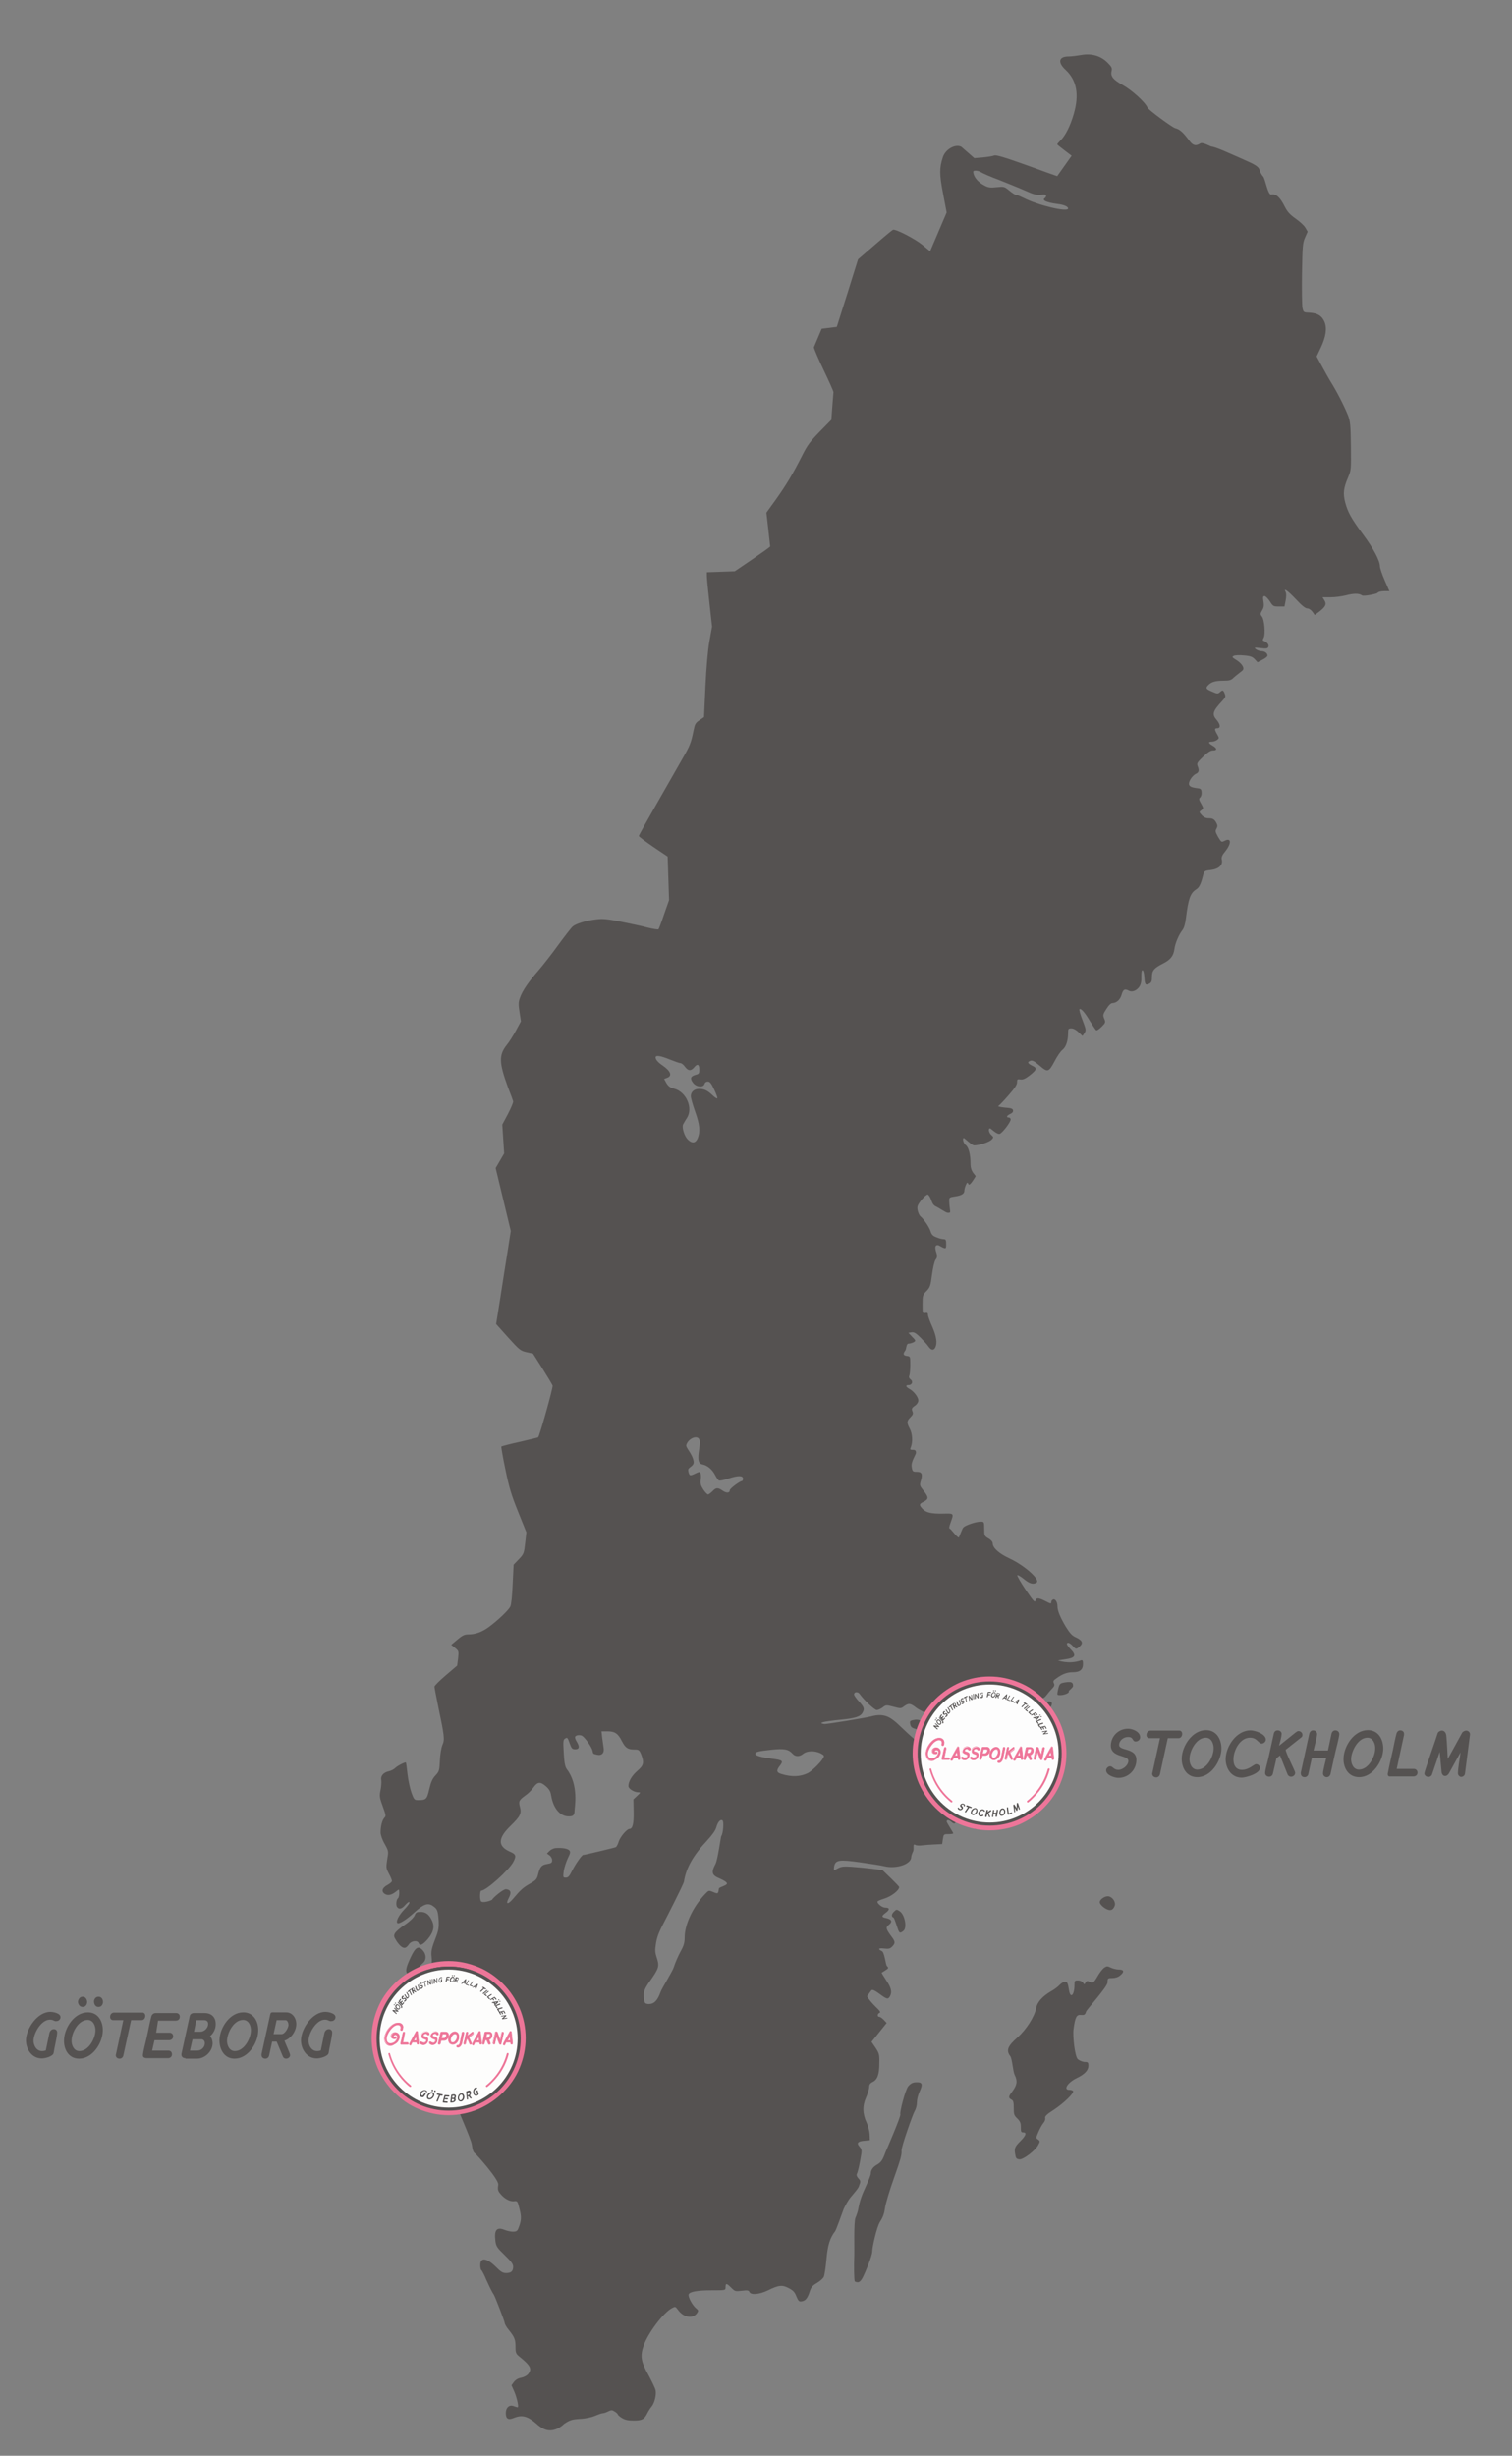 <?xml version="1.0" encoding="utf-8"?>
<!-- Generator: Adobe Illustrator 22.1.0, SVG Export Plug-In . SVG Version: 6.00 Build 0)  -->
<svg version="1.1" id="svg2" xmlns:svg="http://www.w3.org/2000/svg"
	 xmlns="http://www.w3.org/2000/svg" xmlns:xlink="http://www.w3.org/1999/xlink" x="0px" y="0px" viewBox="0 0 640 1039"
	 style="enable-background:new 0 0 640 1039;" xml:space="preserve">
<rect x="0" y="0" width="640" height="1039" fill="#808080" stroke="none"/>
<style type="text/css">
	.st0{fill:#555251;}
	.st1{fill:#EE7599;}
	.st2{fill:#FDFDFD;}
	.st3{fill:#ED7598;}
	.st4{fill:#FDFDFC;}
	.st5{fill:#545151;}
	.st6{fill:#1D1D1B;}
</style>
<g id="layer1">
	<path id="path1380" class="st0" d="M230.3,1027.7c-0.9-0.4-2.4-1.4-3.3-2.3c-3.7-3.2-6.1-3.8-9.5-2.4c-2.4,1-3.4,0.4-3.4-2.1
		c0-2.3,1.5-3.6,3.3-2.9c0.8,0.3,1.5,0.5,1.7,0.5c0.6,0-0.3-4-1.4-6.6l-1.2-2.7l1-1.4c0.7-0.9,1.8-1.6,3.1-1.8
		c1.1-0.2,2.4-0.9,2.9-1.5c1.8-2.2,1.1-3.6-3.6-7.4c-1.5-1.2-1.7-1.6-1.7-4.2c0-3.1-0.4-4.1-2.9-7.2c-1-1.2-1.7-2.5-1.7-3
		c0-0.5-3.9-10.7-4.6-11.9c-0.8-1.1-2.1-3.9-3.1-6.1c-0.9-2.2-1.9-4.1-2.2-4.3c-0.2-0.1-0.4-1.1-0.4-2.1c0-3.4,2.8-3,6.6,0.8
		c2.1,2.1,2.9,2.6,4.3,2.6c2.2,0,3-0.8,3-2.7c0-1.1-0.8-2.2-3.6-4.9c-3.2-3.1-3.6-3.7-3.9-5.9c-0.6-4.7,0.5-6.1,3.8-4.8
		c1,0.4,2.6,0.8,3.6,0.8c1.4,0,1.9-0.3,2.3-1.4c1.3-3.2,1.4-4.8,0.5-8.2c-0.8-3.3-0.9-3.5-2.3-3.3c-1.8,0.2-4-1-5.7-3
		c-1.2-1.4-1.3-1.9-1-4c0.3-2.2-9.3-12.9-9.8-13.2c-0.7-0.4-1.1-1.5-1.4-3.8c-0.3-2.2-5.6-14-5.6-14.5c0-1.6-1.6-4.7-3-5.9
		c-1.3-1.1-1.3-1.3-0.6-2.6c1-1.8,0.7-3.8-0.6-5.2c-0.9-1-1-1.3-0.4-2.7c0.5-1.1,0.5-1.8,0.1-2.1c-0.4-0.4-0.8,0-1.3,1.3
		c-0.6,1.5-1.1,1.9-2.1,1.9c-2.8,0-3.5-5.1-1.8-13c0.9-4.4,0.4-6.1-2.6-8.6c-1.7-1.5-2.7-2.8-3.2-4.2c-0.6-2-0.5-2.1,1.1-3.8
		l1.7-1.8l-2.1-2.3c-1.2-1.3-2.1-2.8-2.1-3.5c0-0.7,1-2.3,2.3-3.7c2.8-3.1,3.6-5.2,3.2-8.5c-0.3-2.5-0.1-3.6,2-9
		c0.9-2.4,1.1-3.9,1-6.2c-0.3-4.5-0.6-5.2-2.3-6.4c-2.2-1.6-4-1-8.1,2.7c-3.4,3.1-6.5,5-7.1,4.4c-0.7-0.7,0.6-3.3,2.9-5.7
		c1.4-1.4,2.4-2.8,2.2-3.1c-0.2-0.3-0.9,0.2-1.7,1.1c-1.5,1.8-2.8,2.1-3.6,0.8c-0.5-0.9-0.2-3.2,0.5-3.6c0.2-0.2,0.5-1.1,0.5-2.1
		c0-1.7-0.1-1.8-0.9-1.1c-2.1,1.8-3.7,2.2-5,1.5c-1.8-1-1.5-2.6,0.9-3.9c1.1-0.6,1.9-1.3,1.9-1.7s-0.6-1.8-1.3-3.1
		c-1.2-2.3-1.2-2.6-0.7-6c0.6-3.5,0.6-3.5-1.1-6.6c-1-1.7-1.7-3.8-1.7-4.8c0-2.5,0.6-5,1.5-6.1c0.9-1,0.9-0.8-1.2-6.7
		c-0.7-2-0.8-3-0.3-5.2c0.3-1.5,0.4-3.3,0.3-4.1c-0.4-1.8,0.9-3.3,3.2-3.8c0.9-0.2,2.1-0.8,2.6-1.3c0.8-0.9,4.3-2.7,4.6-2.4
		c0.1,0.1,0.4,2.3,0.7,5c0.3,2.7,1.1,6.2,1.7,7.9c1,2.7,1.2,3,2.7,3c3.5,0,3.8-0.3,4.8-4.6c0.7-3,1.3-4.4,2.6-5.8
		c1.6-1.7,1.7-2.1,1.9-6.4c0.1-2.6,0.6-5.5,1.1-6.6c1-2.3,0.8-3.7-1.9-16.6c-0.8-4-1.5-7.6-1.5-8c0-0.4,2.2-2.6,4.8-4.8l4.8-4.1
		l0.4-3.1c0.3-3,0.3-3.1-1.3-4.4l-1.6-1.3l2.6-2.2c2-1.7,3-2.2,4.5-2.2c3.2,0,5.9-1,8.9-3.2c3.9-2.9,8.2-7,9-8.6
		c0.4-0.8,0.8-4.5,1-9.5l0.4-8.2l2.2-2.3c2.1-2.2,2.2-2.5,2.7-6.9l0.5-4.5l-3.5-8.7c-2.9-7.2-3.8-10.2-5.4-18
		c-1.1-5.2-1.8-9.5-1.7-9.6c0.1-0.1,3.7-1.1,7.9-2c4.2-1,7.7-1.8,7.7-1.9c0.6-0.6,6.4-21.2,6.1-21.9c-0.2-0.5-2.1-3.7-4.3-7.2
		l-4-6.3l-2.7-0.6c-2.6-0.6-3-0.9-7.8-6.2l-5.1-5.7l1.7-10.7c0.9-5.9,2.3-14.7,3.1-19.7l1.4-9l-3.2-13.3l-3.2-13.3l1.8-3.1l1.8-3.1
		l-0.4-6.1l-0.4-6.1l2.4-4.5c1.3-2.5,2.3-4.9,2.2-5.3c-0.1-0.5-1.1-3.2-2.2-6c-3.8-10.4-3.9-13.6-0.5-17.9c1-1.2,2.7-3.9,3.9-6.1
		l2.1-3.9l-0.6-3.9c-0.5-3.2-0.5-4.2,0.2-6.1c1-2.9,3.7-6.8,7.8-11.5c1.8-2.1,5.6-6.9,8.4-10.8c2.8-3.8,5.5-7.3,6.1-7.8
		c1.4-1.2,5.6-2.5,9.8-3c3-0.4,4.7-0.2,10.8,1c4,0.8,9.1,1.9,11.3,2.5c2.3,0.6,4.3,0.8,4.4,0.7c0.2-0.2,1.3-3.1,2.4-6.4l2.1-6
		l-0.3-9.2l-0.3-9.2l-6.1-4.1c-3.3-2.3-6.1-4.3-6.1-4.6c0-0.3,3.4-6.4,7.6-13.7c4.2-7.3,9-15.7,10.8-18.9c3.3-5.7,3.7-6.8,4.8-12.2
		c0.5-2.5,0.8-3.1,2.5-4.2l1.9-1.3l0.6-13c0.4-8.2,1-15.3,1.7-19.2l1.1-6.1l-1.1-9.9c-0.6-5.4-1.1-10.6-1.1-11.5l0-1.6l5.9-0.2
		l5.9-0.2l7.5-5.1c4.1-2.8,7.5-5.2,7.5-5.4c0-0.2-0.4-3.4-0.8-7.3l-0.8-7l3.9-5.4c4.5-6.3,7.3-11,11.1-18.5
		c2.3-4.6,3.4-6.1,7.6-10.4l4.9-5l0.4-5.6c0.2-3.1,0.5-5.8,0.5-6.1s-1.8-4.4-4.1-9.2s-4.2-9.2-4.2-9.8l3.3-7.8l3.2-0.4l3.2-0.4
		l2.3-7.3c1.3-4,3.3-10.4,4.5-14.3l2.2-7l7.2-6.2c3.9-3.4,7.3-6.2,7.6-6.3c1.1-0.4,9.2,3.8,12.3,6.3l3.4,2.8l3.5-8.2l3.5-8.2
		l-1.5-7.9c-1.6-8.2-1.6-11-0.1-15.5c1.1-3.4,5.3-5.7,7.8-4.4l5.5,4.8l3.6-0.3c2-0.2,4.1-0.5,4.8-0.8c0.9-0.3,4,0.6,13.8,4.1
		c6.9,2.5,12.7,4.6,12.9,4.6l6.1-8.6c0,0-6.1-4.6-6.1-4.8c0-0.2,0.6-0.9,1.3-1.6c2.1-2,4.2-6.1,5.7-11.3c2.4-8.2,1.2-14.3-3.4-18.6
		c-3.5-3.2-3-5.7,1.2-5.7c1.2,0,3.5-0.3,5.3-0.6c4.4-0.8,8.3,0.3,11.2,3.2c1.8,1.8,2,2.3,1.7,3.6c-0.5,2.2,0.7,3.6,4.6,5.8
		c4,2.2,9.7,7.4,10.6,9.6c0.4,1,10.5,8.4,11.7,8.7c2,0.5,3.4,1.8,6,5.3c1.5,2.1,2.8,2.4,4.6,1.2c1.1-0.7,4.3,1.3,4.8,1.3
		c0.5,0,2.9,0.8,5.2,1.8c2.4,1,10.7,4.7,12.1,5.4c1.9,1,2.8,1.7,3.1,2.9c0.3,0.9,0.9,2,1.4,2.5c1,1,2,8,3.5,7.7
		c2-0.4,3.7,1.1,5.7,5.1c1.1,2.2,2.2,3.4,4.6,5.1c1.7,1.2,3.6,2.9,4.1,3.8l1,1.7l-1.1,2.5c-1,2.3-1.1,3.5-1.3,15.1
		c-0.1,6.9,0,13.5,0.2,14.6c0.4,2,0.5,2,3.1,2.1c3.3,0.2,5.1,1.3,6.2,3.8c1.2,2.8,0.6,6.4-1.5,10.9l-1.8,3.8c0,0,4.3,8,5.7,10.3
		c2.9,4.6,6,10.7,7.6,14.7c0.9,2.3,1.1,4,1.2,12.9c0.1,10.1,0.1,10.2-1.2,13.3c-1.9,4.4-2.2,6.8-1.2,10.6c1.1,4.1,2.5,6.7,7.6,13.6
		c4.4,5.9,7.1,11.1,7.1,13.4c0,0.7,0.9,3.4,2,5.9l2,4.6h-2.2c-1.4,0-2.5,0.3-2.9,0.8c-0.4,0.4-5.8,1.5-6.5,1c-1.3-0.9-3.4-0.9-6.9,0
		c-1.6,0.4-4.4,0.8-6.3,0.8l-3.5,0l0.8,1.3c1,1.6,0.5,2.7-2.2,4.8l-1.9,1.4l-1-1.4c-0.6-0.8-1.5-1.4-2.2-1.4c-0.8,0-2.4-1.3-4.8-3.9
		c-3.5-3.7-5.4-5-4.3-3c0.3,0.6,0.3,1.9,0,3.5l-0.5,2.6l-2.4,0c-2.3,0-2.5-0.1-3.8-2.2c-0.8-1.2-1.8-2.2-2.2-2.2
		c-0.7,0-0.8,0.4-0.5,2.3c0.3,1.8,0.1,2.7-0.6,3.8c-0.8,1.4-0.8,1.6-0.1,2.5c1.1,1.2,1.6,7.6,0.8,9c-0.4,0.8-0.5,1.1-0.1,1.3
		c1.5,0.6,2.4,1.6,2.1,2.5c-0.3,0.8-0.8,0.9-3.3,0.6c-2.7-0.3-2.9-0.3-2,0.5c0.6,0.4,1.6,0.8,2.3,0.8c1.4,0,2.6,0.8,2.6,1.9
		c0,0.4-0.9,1.1-2.1,1.7l-2.1,1.1l-1.2-1.3c-0.9-1-1.9-1.4-4.6-1.6c-1.9-0.2-3.8-0.1-4.3,0.2c-0.8,0.4-0.7,0.6,0.9,1.6
		c2.5,1.5,3.8,3.5,2.9,4.5c-0.4,0.4-3.1,2.4-3.8,3.1c-1.1,1.1-1.8,1.3-4.3,1.3c-3.4,0-5.1,0.5-6.4,1.8c-1.3,1.3-1.1,1.7,1.5,2.8
		c2.2,1,2.5,1,3.3,0.3c1.2-1.1,1.5-1,2.1,0.6c0.5,1.2,0.3,1.6-1,3c-4.1,4.4-4.5,5.7-2.4,8.1c1.6,1.9,1.7,3.5,0.3,3.5
		c-1.3,0-1.3,0.5-0.1,2.6c0.9,1.6,0.9,1.6-0.1,2.4c-0.6,0.4-1.5,0.7-2.2,0.7c-1.6,0-1.5,0.6,0.4,1.7c1.9,1.1,2,2,0.1,2
		c-1,0-2.2,0.8-4.2,2.7c-2.6,2.5-2.7,2.8-2.2,4.1c0.7,1.8,0.4,2.6-1,3.2c-0.6,0.3-1.6,1.3-2.1,2.2c-1.3,2.3-0.7,3.3,2.3,3.7
		c2.1,0.2,2.3,0.4,2.4,1.8c0.1,0.9-0.2,1.8-0.6,2.2c-0.6,0.5-0.6,0.9,0.4,2.6c1.1,2,1.1,2,0.1,2.8c-1,0.7-1,0.8,0.2,2.1
		c0.8,0.9,1.8,1.3,2.8,1.3c1.9,0,2.5,0.4,3.4,2c0.5,1,0.5,1.5,0,2.4c-0.6,1-0.4,1.5,0.7,3.5c1.4,2.3,1.4,2.3,2.8,1.6
		c2.8-1.4,2.9,1.1,0.3,4.4c-1.5,1.8-1.8,2.6-1.5,3.8c0.4,2.2-1.4,3.8-4.8,4.2c-2.6,0.3-2.7,0.4-3.2,2.4c-0.9,3.5-1.6,5-2.9,5.8
		c-2.5,1.6-3.3,4-4.3,12c-0.3,2.5-0.8,4.3-1.5,5.2c-1.5,1.9-3.1,5.6-3.4,8.1c-0.4,2.9-1.7,4.5-4.9,6.1c-3.7,1.9-4.6,2.9-4.6,5.6
		c0,1.7-0.2,2.4-1,2.8c-1.7,0.9-2,0.6-2.2-2.4c-0.2-4-1.4-4.4-1.3-0.5c0.1,1.9-0.2,3.3-0.8,4.2c-1.1,1.7-3.1,2.5-4.4,1.8
		c-1.8-1-2.5-0.6-3.1,1.5c-0.6,2.2-2.1,3.6-3.9,3.7c-0.7,0-1.6,0.9-2.6,2.5c-1.5,2.3-1.5,2.6-0.9,4.1c0.6,1.5,0.6,1.7-1.1,3.4
		c-1,1-2,1.7-2.3,1.5c-0.3-0.2-1.4-1.9-2.6-3.8c-2.1-3.6-3.9-5.7-4.5-5.1c-0.2,0.2,0.4,2.3,1.3,4.6c1.5,4,1.6,4.3,0.8,5.5l-0.8,1.2
		l-1.7-1.6c-1-1-2.2-1.6-3-1.6c-1.3,0-1.4,0.2-1.4,1.9c0,3.4-0.9,6-2.4,7.2c-0.8,0.6-2.2,2.7-3.2,4.6c-2.6,4.9-3,5-6.4,2.1
		c-2.1-1.8-3.1-2.4-3.9-2.1c-1.5,0.5-1.3,1.1,0.7,2.1c2.2,1,2,1.7-1.2,4.2c-1.7,1.3-2.8,1.8-3.8,1.6c-1.3-0.2-1.4,0-1.4,1.2
		c0,1.1-1,2.5-3.6,5.5c-2,2.3-3.9,4.3-4.3,4.5c-0.4,0.2,0.7,0.5,2.7,0.7c2.6,0.2,3.4,0.4,3.5,1.2c0.1,0.6-0.3,1.1-1.2,1.5
		c-1.5,0.7-1.8,1.5-0.6,1.5c0.4,0,0.8,0.4,0.8,0.8c0,1.2-3.5,5.7-4.6,6.1c-1.2,0.4-3.8-2.3-4.1-2.3c-0.9,0-0.6,1.8,0.5,2.8
		c1,0.9,1,1,0.2,1.9c-1,1.1-5.2,2.5-7.5,2.5c-0.9,0-4.1-3.1-4.3-3.1c-0.8,0-0.2,2.3,0.8,3c1.2,0.9,2,4,2,7.9c0,1.6,0.4,2.8,1.1,3.8
		l1.1,1.4c0,0-2.5,4.4-3,3.5c-0.5-1-0.6-1-1.2,0.3c-0.3,0.7-0.6,1.8-0.6,2.3c0,1.4-1.2,2.1-4,2.5c-2.4,0.4-2.5,0.4-2.4,2.2
		c0,1,0.2,2.5,0.3,3.3c0.2,1.4,0.1,1.5-1.1,1.4c-0.7-0.1-4-2.3-4.7-2.6c-1-0.4-1.6-1.2-2.1-2.7c-0.4-1.2-1.1-2.3-1.5-2.4
		c-0.4-0.1-1.6,1-2.7,2.3c-1.6,2.1-1.9,2.7-1.6,4.3c0.2,1,0.7,2.2,1.2,2.6c1.6,1.4,3.8,4.7,4.3,6.4c0.4,1.3,0.9,1.9,2.5,2.5
		c1.1,0.5,2.5,0.8,3.1,0.8c0.8,0,1,0.4,1,2c0,1.8-0.1,2-1,1.7c-0.6-0.1-2-1.2-2.6-1.2c-1.1,0-1.3,0.9-0.5,3.4
		c0.4,1.2,0.3,1.9-0.4,2.8c-0.5,0.7-1.1,3.4-1.5,6.3c-0.6,4.7-0.8,5.3-2.3,6.9c-1.6,1.6-1.7,1.9-1.7,5.6c0,3.8,0,3.9,1.1,3.7
		c0.9-0.2,1.2,0,1.2,0.8c0,0.6,0.8,2.8,1.8,5c1.8,4.1,2.2,7,1.3,8.8c-0.7,1.4-1.8,1.2-2.9-0.4c-0.5-0.8-2.1-2.5-3.4-3.8
		c-1.9-1.9-2.8-2.4-3.8-2.2l-1.3,0.2l1.6,1.7c1.6,1.6,1.6,1.7,0.6,2.3c-0.6,0.3-1.6,0.6-2.2,0.6c-0.9,0-0.9,2.4-1.3,2.9
		c-1.1,1.4-0.9,2.1,0.7,2.3c1.4,0.2,1.4,0.2,1.4,3.8c0,2-0.2,4-0.4,4.5c-0.3,0.6-0.1,1.1,0.5,1.6c1.2,0.8,0.7,2.4-0.8,2.4
		c-1.4,0-1.3,0.7,0.3,1.6c1.9,1,3.8,3.5,3.8,4.9c0,0.8-0.6,1.7-1.5,2.3c-1.3,0.9-1.4,1.3-1,2.3c0.4,0.9,0.3,1.4-0.8,2.5
		c-1.6,1.6-1.7,2.3-0.3,4.9c1.1,2.1,1.3,5.4,0.5,7.6c-0.5,1.2-0.4,1.3,0.8,1.3c1,0,1.3,0.3,1.3,1.3c0,0.7-2.2,3.8-1.8,5.9
		c0.3,2,0.5,2.1,2.1,2.1c2.2,0,2.6,0.9,1.8,3.7c-0.6,2-0.5,2.2,0.9,4c2.4,3,2.5,3.8,0.4,4.9c-2.1,1-2.2,1.4-0.6,3.1
		c1.5,1.6,3.8,2.1,8.8,2c4.5-0.1,4.5-0.2,3.1,3.7c-0.7,1.9-0.8,2.6-0.3,2.7c0.4,0.1,3,3.7,3.7,3.7c0.2,0,1.5-3.9,2-4.3
		c1.1-1,5.3-2.4,7.3-2.4c1.4,0,1.5,0,1.5,3c0,2.9,0.1,3.1,1.8,4.1c1.1,0.6,1.8,1.5,1.8,2.1c0,1.9,2.7,4.3,7,6.3
		c6.5,3,13.4,9.2,11.5,10.3c-1.4,0.9-3,0.4-5.4-1.6c-1.4-1.1-2.6-1.8-2.7-1.5c-0.1,0.3,1.5,3.1,3.6,6.2c3.2,4.7,3.8,5.4,4.1,4.5
		c0.3-1.3,1.3-1.3,4.2,0.2c2.3,1.2,2.5,1.2,2.5,0.3c0-0.4,0.3-0.8,0.8-1c0.9-0.3,1.8,1.1,1.8,2.9c0,1.9,1.2,4.7,3.5,8.6
		c1.7,2.7,2.6,3.8,4.2,4.5c2.8,1.3,3.3,2.4,1.8,3.8c-1.5,1.4-1.7,1.4-3.1-0.2c-1.2-1.3-2.4-1.7-2.4-0.7c0,0.3,0.7,1.3,1.6,2.2
		c2.5,2.6,1.9,3.6-2.1,4.2l-3.3,0.5c0,0,4.6,1.8,9.7,0c0.7-0.3,0.9,0.1,0.9,1.5c0,2.4-1.3,3.5-4.3,3.5c-2.4,0-4.4,0.7-7.1,2.7
		c-1.2,0.8-1.3,1.2-0.9,2c0.4,0.8,0.2,1.3-1.3,2.8c-1,1-2.3,3.1-3,3.3c-1.7,0.7-5.6,3.7-6.1,4.6c-0.2,0.4-0.6,1.4-0.9,2.2
		c-0.4,1.1-0.9,1.4-2.2,1.4c-2.2,0-2.8,0.4-3.2,2.2c-0.4,1.6-0.8,1.9-3.1,2.4c-1.6,0.4-1.7,0.3-1.9-1.1c-0.1-0.8,0.6-1.9,0.6-2.4
		c0-0.8-2.2,1.4-2.7,1.6c-1.4,0.5-1.3,4.3,0.1,4.8c0.6,0.2,3.6,1.1,3.6,0.8c0-0.8,4.4-2.6,6.4-2.6c1.6,0,2-0.2,2.5-1.4
		c1.4-3.2,3.4-3,6.9,0.8c3.8,4.1,3.8,4.5,0.8,8.4c-3.2,4.1-4.6,4.5-7,1.7c-3.8-4.4-5.2-5.6-5.4-5c-0.1,0.4,0.9,2.4,0.1,3.2
		c-0.9,1-0.9,1,0.5,1.5c0.8,0.3,1.8,0.5,2.4,0.5c0.9,0,1,0.4,1,3.5c0,3.1-0.2,3.7-1.3,4.8c-0.9,0.8-1.2,1.6-1,2.3
		c0.2,0.9-0.1,1.2-2.1,2c-2.2,0.8-2.4,0.8-2.9,0.1c-0.7-1.2-1.2-1.1-3.9,1.3c-2.8,2.6-4.8,6.5-4.8,9.4c0,1.5-0.5,2.8-1.8,4.9
		c-3.2,4.9-4.6,4.9-4,0.1c0.2-1.3-0.9-3.2-1.1-4.4c-0.5-3.4-1.3-6.1-1.8-6.1c-0.2,0-1.9,3.7-2.9,4.5c-1.6,1.3-1.8,1.7-1.8,4.1
		c0,3-0.6,3.8-2,2.5c-1.1-1-2.1-1.1-2.1-0.2c0,0.4,2.9,4.8,2.8,5c-0.2,0.2-1.1,0.3-2.2,0.3c-1.8,0-1.9,0.1-2.2,2.1l-0.3,2.1
		c0,0-6.7,0.3-8,0.5c-1.5,0.2-2.8,0.2-3.5-0.2c-1.1-0.6-0.3,1.8-0.8,2.8c-0.4,0.8-0.8,1.9-0.8,2.4c0,3-6.2,5.1-11.3,3.9
		c-1.6-0.4-6.3-1.1-10.5-1.7c-8.6-1.2-10.3-1-10.8,1.7c-0.3,1.8-0.2,1.9,1.7,0.8c1.3-0.7,2.5-0.8,5.6-0.6c5.5,0.4,13,1.3,13.2,1.5
		c0.1,0.1,7,6.6,7,7.1c0,1.4-3.4,4-6.4,4.9c-1.6,0.5-2.8,1-2.8,1.3c0,0.9,2.1,2.5,3.3,2.5c1.9,0,2,0.8,0.3,2.1c-1.9,1.4-2,1.9,0,2.3
		c2.4,0.5,2.9,1.5,1.3,2.8c-1.5,1.2-1.4,1.7,1.1,5.1c1.6,2.1,1.6,2.8,0.2,4.2c-0.9,0.9-1.5,1-3.3,0.8c-2.5-0.3-2.9,0.2-1,1.1
		c1.1,0.5,1.6,5.8,2.1,6.3c0.8,0.8,0.7,1-0.6,1.8c-0.8,0.5-1.5,1-1.6,1c-0.1,0.1,0.8,1.5,1.9,3.2c2.1,3.1,2.6,5,1.6,6.8
		c-0.8,1.4-1.3,1.3-4.4-1c-1.9-1.4-2.9-1.9-3.4-1.6l-1.9,2.6c0.6,1.2,2.3,3.1,3.6,4.4c1.8,1.7,2.3,2.4,1.7,2.6c-1,0.4-1,1.7-0.1,1.7
		c0.4,0,1.2,0.6,1.9,1.3l1.2,1.3l-6.4,8l1.7,2.5c1.5,2.3,1.7,2.8,1.6,6.6c0,4.7-0.8,6.9-2.9,7.9c-1,0.5-1.4,1.1-1.4,2.1
		c0,0.8-0.6,2.8-1.3,4.4c-1.6,3.5-1.5,7,0.2,10.6c0.6,1.3,1.2,3.5,1.3,4.9l0.1,2.6l-2.1,0.2c-3,0.2-3.7,1-2.3,2.5
		c0.8,0.9,1,1.6,0.8,2.9c-0.8,5-1.5,7.9-1.9,8.6c-0.3,0.6,0,1.3,1.1,2.5c0.8,0.9-0.2,2.4-0.2,2.6c0,0.8-2.7,3.8-3.6,4.9
		c-1,1.2-2.2,3.4-2.9,4.9c-0.6,1.6-3.1,8.7-3.6,9.4c-2.2,2.8-3.2,6-3.7,12.1c-0.3,3.3-0.8,6.5-1.1,7.2c-0.3,0.7-1.7,1.9-2.9,2.6
		c-1.9,1.1-2.5,1.8-3.1,3.7c-0.9,2.8-1.8,3.9-3.5,4.1c-1,0.1-1.3-0.2-2.1-2.1c-0.7-1.8-1.3-2.5-3.2-3.5c-2.8-1.5-4.3-1.3-8.8,0.9
		c-3.7,1.8-7.3,2.1-7.9,0.7c-0.3-0.7-0.8-0.8-3.2-0.5c-2.8,0.3-2.9,0.3-4.6-1.4c-1.9-1.9-2.3-1.9-2.3,0c0,1.2-0.1,1.2-5.8,1.2
		c-6,0-9.4,0.6-9.8,1.7c-0.4,1,1.5,4.5,3,5.8c1.2,1,1.2,1.1,0.5,2.2c-1.8,2.5-5.7,1.8-8-1.4c-1.1-1.5-1.2-1.5-2.5-0.8
		c-3.7,1.9-10.3,10.7-12.1,16c-1.5,4.4-1.1,6.6,2,12.2c1.5,2.8,2.9,5.7,3.1,6.6c0.4,2-0.5,5.5-1.7,6.9c-0.5,0.6-1.3,1.8-1.8,2.8
		c-1.3,2.6-2.2,3.1-5.8,3.1c-2.5,0-3.7-0.3-5-1.1c-1-0.6-1.7-1.3-1.7-1.5c0-0.2-0.6-0.8-1.3-1.2c-1.1-0.7-1.4-0.7-2.7-0.1
		c-0.8,0.4-1.8,0.8-2.3,0.8c-0.5,0-1.9,0.5-3.3,1.1c-1.4,0.6-4,1.2-6.4,1.3c-3.4,0.2-4.3,0.5-6.7,2.1
		C235.9,1028.3,232.7,1028.8,230.3,1027.7z M279.6,842.8c0.6-1.7,5-8.6,5.6-10.5c0.6-1.9,1.9-4.9,2.9-6.7c1.4-2.5,1.7-3.8,1.7-5.9
		c0-5.5,3.5-12.9,8.5-18.2c1.7-1.8,1.7-1.8,3.6-1c2,0.8,2.1,0.8,2.4-1.5c0.1-0.6,3.6-1.3,3.4-2.2c-0.1-0.5-1.4-1.3-3-2
		c-3.4-1.4-3.8-2.5-1.8-6.3c0.9-1.8,2.2-11.4,2.4-11.7c0.8-1,1.2-6.2,0.5-6.6c-0.9-0.6-2,0.7-2.6,2.9c-0.4,1.4-1.7,3.2-3.9,5.6
		c-5.9,6.3-8.9,11.6-9.8,17.4c-0.2,1.2-7.8,16-9.2,18.7c-2,4-2.5,5.7-2.9,9.5c-0.4,3.6,2.3,5.8,0.7,9.1c-2.2,4.6-6.1,7.4-5.6,11.5
		c0.3,2.7,0.4,2.8,2,3C276.8,847.9,278.3,846.5,279.6,842.8z M208.4,803.6c0-0.4,4.5-4.4,5.8-4.3c2,0.2,2.4,1.4,1.1,3.8
		c-1.4,2.7-0.3,2.8,1.9,0.2c3.1-3.7,4.2-4.7,7.2-6.4c2.5-1.4,2.9-1.9,3.4-4c0.8-3.1,1.4-3.9,3.9-4.3c1.7-0.3,2-0.5,2-1.6
		c0-0.7-0.5-1.6-1.1-2l-1.1-0.8l1.1-1.1c0.6-0.6,1.7-1.1,2.5-1.2c2.9-0.2,5,0.2,5.8,0.9c0.6,0.6,0.6,1.1-0.6,3.5
		c-0.7,1.5-1.5,4-1.7,5.4c-0.3,2.6-0.3,2.7,0.9,2.7c1,0,1.5-0.6,2.7-3c1.5-3,4.4-7,4.7-6.6c0.1,0.1,13.5-3.1,13.8-3.3
		c0.3-0.2,0.9-1.3,1.2-2.4c0.7-2.1,3.5-5.3,4.5-5.3c1.4,0,1.9-2.3,1.8-7.4l-0.1-5.1l1.6-1.5c1.5-1.4,1.5-1.5,0.5-1.5
		c-1.8,0-4.2-1.5-4.2-2.6c0-2,1.4-4.4,3.8-6.5c2.7-2.3,2.9-3.5,1.6-6.9c-0.8-1.9-1-2.1-2.9-2.1c-2.8,0-3.8-0.7-5.3-3.6
		c-1.6-3.2-3-4.1-6.1-4.1h-2.5l0.3,2.7c0.2,1.5,0.5,3.4,0.6,4.3c0.4,2.1-0.8,3.4-2.8,2.9c-1.7-0.4-1.6-0.3-1.9-1.7
		c-0.3-1.5-3.2-5.6-4.4-6.3c-1.2-0.6-3.1-0.2-3,0.7c0,0.3,0.3,1.2,0.8,1.9c1.2,2.1,1,3.1-0.7,3.1c-1.3,0-1.6-0.3-2.4-2.6
		c-0.8-2.3-1-2.5-1.8-2c-0.9,0.5-1,0.9-0.7,5.8c0.2,3.5,0.4,6,1.3,7.2c5.2,6.7,3.3,16.3,3.3,17.5c0,2.2-0.8,2.5-2.5,2.5
		c-3.6,0-6.5-3.4-7.4-8.8c-0.3-1.8-0.8-2.7-2.3-4c-2.3-2-3.5-1.9-5.3,0.7c-0.7,1-2.2,2.5-3.4,3.3c-2.6,1.9-2.9,2.4-2.2,4.9
		c0.7,2.7,0.1,3.9-4,7.9c-5.4,5.2-5.5,8.6-0.3,10.9c2.6,1.1,2.8,1.8,1.5,4.3c-1.8,3.5-11.5,12.2-13.6,12.2c-0.5,0-0.7,3.1-0.2,4.3
		C203.9,805.5,208.4,804,208.4,803.6z M341.9,750.2c1.8-0.9,5.6-4.6,6.6-6.5c0.5-0.9,0.3-1.1-1.2-1.9c-2.5-1.2-5.7-1.1-7.3,0.2
		c-1.6,1.3-3.3,1.3-4.5,0c-1.7-1.9-3.5-2.3-9-1.7c-5.5,0.6-6.8,0.9-6.8,1.7c0,0.8,2.5,1.5,7.1,2.1c4.6,0.6,4.9,0.9,3.2,3.1
		c-1.5,1.9-1.3,2.8,0.9,3.4C335.2,751.9,338.8,751.7,341.9,750.2z M397.6,740c0.8-1,1.7-0.8,3.3,0.6l1.4,1.2l1.8-1.5
		c1.4-1.3,2.1-1.5,3.4-1.2c4.2,0.8,6.5,0.9,7.3,0.3c1.2-1,0.9-1.7-1.5-3.2c-1.6-1-2.4-1.8-2.6-2.8c-0.7-3.5-1-4-2.6-4.3
		c-0.8-0.1-2.8-1.1-4.5-2.2c-2.2-1.4-3-2.3-3.3-3.5c-0.4-1.7-1.5-2.5-2.4-1.6c-0.3,0.3-0.5,1.7-0.5,3.2c0.1,2.9-0.3,3.2-2.5,1.5
		c-0.8-0.6-5.8-3-7-3.9c-2.5-2-3.3-2.1-5.2-0.7c-1.3,1-1.5,1-4.5,0.2c-3.1-0.8-3.2-0.8-4.6,0.3c-0.8,0.6-1.9,1.1-2.5,1.1
		c-0.9,0-5.4-4.2-7.3-6.9c-0.8-1-2.3-0.8-2.3,0.3c0,0.4,0.9,1.7,2.1,3c2.2,2.4,2.4,3.1,1.5,4.7c-0.9,1.7-3.1,2.4-9.4,3
		c-3.3,0.3-6.6,0.8-7.2,1c-1.2,0.4-1.2,0.5,0.3,0.8c0.9,0.2,18.1-2.7,19.9-3.2c5.1-1.4,7.7,0,10.8,2.7c1.5,1.3,7.3,7.2,9.4,8.2
		c3,1.4,3.2,1.7,3.6,3.7c0.3,1.8,0.7,2.2,1.8,2.5c0.8,0.2,1.6,0.4,1.9,0.4C396.5,743.8,397.3,740.4,397.6,740z M404.8,737.3
		c-5.6-0.9-8.1-3.2-5.8-5.2c1.8-1.4,5.6-1.8,7.5-0.7c2.8,1.5,4.4,5.5,2.5,6.2c-0.4,0.2-1,0.3-1.2,0.3
		C407.7,737.8,406.3,737.5,404.8,737.3z M390.1,732.6c-2.5-1.6-4.4-0.9-4.8-3c-0.3-1.4-0.2-1.6,1.5-1.9c1.4-0.3,2.3-0.1,3.9,0.8
		c2.2,1.2,3.2,3,3.3,5.7c0.1,1.5-0.1,1.7-1.2,1.9C392.1,736.3,391.3,733.4,390.1,732.6z M301.6,630.9c1.5-1.6,2.3-1.6,4.3-0.2
		c1.6,1.1,3,1,3-0.2c0-0.7,4.3-3.9,5.2-3.9c0.2,0,0.4-0.5,0.4-1c0-1.4-2.1-1.4-6.3,0c-1.7,0.6-3.5,0.9-3.8,0.8
		c-0.4-0.1-1.1-1.2-1.7-2.3c-1.2-2.4-3.3-4.1-5.3-4.5c-1-0.2-1.5-0.7-1.7-1.8c-0.5-2.3,0.9-6.7,0.4-8.5c-0.6-2.4-4.7-0.9-5.6,2
		c-0.4,1.2,2.6,3.7,3.1,7c0.3,2.1-2.3,2.4-2.3,3.6c0,0.8,0.3,1.7,0.6,2.1c0.8,0.8,4-1.9,4.5-1c0.3,0.5,0.4,1.9,0.2,3
		c-0.2,1.7,0,2.5,1.1,4.2c0.8,1.2,1.7,2.1,2,2.1C300.1,632.2,300.9,631.6,301.6,630.9z M295.3,481.6c1.2-2.8,0.9-5.8-1.1-11.4
		c-1-2.8-1.8-5.7-1.8-6.4c0-1.8,1.4-3.1,3.5-3.1c2.1,0,3.5,0.6,5.7,2.7c0.9,0.9,1.8,1.4,2,1.3c0.2-0.2-0.4-1.8-1.3-3.7
		c-1.2-2.6-1.8-3.4-2.7-3.4c-0.7,0-1.2,0.4-1.4,1c-0.4,1.6-3.4,1.4-4.8-0.4c-1.4-1.8-1.2-2.8,0.9-3.4c1.5-0.4,1.7-0.6,1.7-2.2
		c0-2.3-0.8-2.7-2.1-1.1c-1.4,1.7-2.6,1.7-4-0.2c-0.6-0.9-1.5-1.5-1.9-1.5s-2.4-0.7-4.4-1.5c-3.9-1.6-6.1-2-6.1-0.9
		c0,0.9,1,2.1,3.1,3.5c3.3,2.3,4,4.3,1.8,5.1l-1.3,0.5l1,1.8c0.8,1.3,1.6,1.9,3.2,2.3c5.2,1.3,8.2,8.3,5.4,12.5
		c-0.7,1-1.3,2.2-1.6,2.7c-0.5,1.4,0.6,4.9,2,6.3C292.9,483.9,294.4,483.7,295.3,481.6z M452.1,88.2c0-0.8-1.8-1.6-4.5-1.9
		c-4.6-0.6-6.8-1.6-5.3-2.5c0.3-0.2,0.5-0.6,0.5-1c0-0.5-0.6-0.6-2.2-0.4c-1.8,0.2-3.1-0.1-6.8-1.8c-2.5-1.1-7.5-3.1-11-4.5
		c-3.5-1.3-6.9-2.8-7.5-3.2c-0.6-0.4-1.6-0.7-2.3-0.7c-1.1,0-1.2,0.2-0.9,1.4c0.5,1.8,2.1,3.6,4.6,4.9c1.7,0.9,2.6,1,5.2,0.7
		c3.1-0.3,3.2-0.3,5.4,1.5c1.2,1,2.5,1.8,2.9,1.8c0.4,0,1.8,0.6,3.2,1.3C439.5,86.9,452.1,89.9,452.1,88.2z M361.8,965.2
		c-0.3-0.5-0.4-6.8-0.2-11.2c0.1-1.4-0.3-13.9,0.5-15.7c0.5-1.2,1.1-2.9,1.2-3.8c0.6-3.3,1.4-5.6,3.3-9.7c1.1-2.3,2-4.7,2-5.2
		c0-1.5,0.9-2.8,2.7-3.8c1.7-1,2.3-1.9,3.5-5.2c0.4-0.9,6.7-15.5,6.3-16.1c-0.4-0.6,2.1-10.5,3.4-11.9c1.1-1.2,1.9-1.6,3.4-1.6
		c2.5-0.1,2.8,0.8,1.3,4c-0.6,1.3-1.1,3.3-1.1,4.5c0,1.3-0.4,2.8-1,3.8c-0.6,0.9-5.7,15.1-5.5,16.7c0.2,1.5-0.6,4.2-3.2,11.5
		c-1.9,5.3-3.6,11-3.8,12.7c-0.3,2.2-0.8,3.8-2.1,5.8c-1.4,2.2-3.3,10.7-3.3,12.6c0,1.9-3,8.9-3.7,10.3c-0.8,1.8-1.6,2.6-2.3,2.7
		C362.6,965.6,361.9,965.4,361.8,965.2z M429.8,911.9c-0.6-2.9-0.3-3.6,2-5.9c2.5-2.5,2.9-3.8,1.3-3.8c-0.9,0-1-0.3-1-2.2
		c0-1.8-0.3-2.5-1.5-3.7c-1.4-1.3-1.5-1.8-1.5-4.5c0-2.4-0.2-3.1-1-3.5c-1.3-0.7-1.3-1.3,0.3-3.3c2.1-2.8,2.4-4.5,1.1-7.1
		c-0.8-1.6-1-6.8-1.9-8c-1.8-2.4-1.1-4.2,3.1-7.9c3.8-3.4,7.2-8.8,7.9-12.4c0.4-2.5,2.7-5,6.1-7c1.5-0.8,3.2-2.1,3.9-2.9
		c0.7-0.7,1.7-1.3,2.2-1.3c0.9,0,1.2,0.5,1.7,3.7c0.6,3.7,2.3,2,2.3-2.3c0-1.8,0.1-1.9,1.5-1.9c0.9,0,1.7,0.4,2.1,0.9
		c0.5,0.9,0.6,0.9,1.1,0c0.4-0.7,0.8-0.8,1.5-0.4c1.6,0.8,1.9,0.6,3.6-2.3c0.9-1.6,2.2-3.2,2.8-3.6c1.1-0.7,1.4-0.7,2.8,0
		c0.9,0.4,2.4,0.8,3.4,0.8c2.2,0,2.4,1,0.5,2.5c-0.8,0.7-2.1,1.1-3.3,1.1c-1.9,0-2,0.1-2,1.8c0,1.9-8.9,11.6-9.1,12.4
		c-0.4,1.3-0.7,1.5-2.1,1.4c-1.9-0.2-2.5,0.8-3.2,6c-0.4,2.6,0.5,11.8,1.9,12.8c0.8,0.6,2.1,1.1,2.9,1.1c1.3,0,1.5,0.2,1.5,1.6
		c0,1.9-1.5,3.6-5.1,5.3c-3.8,1.9-5.6,4.9-3,4.9c0.7,0,1.4,0.2,1.6,0.5c0.5,0.9-3.9,5.1-8.1,7.9c-3,1.9-3.9,2.8-3.7,3.5
		c0.2,0.5-0.2,1.5-0.8,2.2c-0.6,0.7-1.5,2.4-2.1,3.8c-1,2.4-1.1,2.5-0.1,3.1c0.9,0.7,0.9,0.8-0.1,2.6c-1.3,2.2-6,5.8-7.7,5.8
		C430.4,913.5,430,913.2,429.8,911.9z M172.5,835.1c-1-1-0.7-2.6,1.2-6.7c2.1-4.6,3.4-5.4,5.3-3.2c1.5,1.7,1.5,3.9,0.2,5.2
		c-0.6,0.5-1.3,1.3-1.7,1.7C173.7,836.1,173.5,836.2,172.5,835.1z M169.9,823.6c-0.6-0.4-1.6-1.6-2.2-2.6c-1-1.6-1.1-2-0.5-3.1
		c0.4-0.7,2.2-2.3,4.2-3.6c2.1-1.4,3.7-3,4.1-3.9c0.5-1.3,0.9-1.5,2.6-1.5c2.2,0,3.7,1.2,4.9,4c1,2.4,0.4,4.8-2,7.6
		c-2.1,2.4-3.3,2.9-3.8,1.6c-0.5-1.3-3.1-1-4.1,0.5C172,824.2,171.2,824.5,169.9,823.6z M380.1,816.3c-0.3-0.8-1.5-4.8-1.9-5
		c-1-0.4-0.9-1.5,0.3-2.6c0.9-0.9,1.1-0.9,2.3-0.1c2.2,1.4,3.3,7.2,1.5,8.4C381,818,380.7,817.9,380.1,816.3z M469.1,808
		c-1.7-0.5-3.6-2.3-3.6-3.2c0-1.2,2.2-2.7,3.7-2.5c1.8,0.3,3.2,2.5,2.6,4.1C471.2,807.9,470.3,808.4,469.1,808z M426.7,767.4
		c-1.7-1.7,2.1-5.7,5.2-5.4c1.2,0.1,0.6,1.7-1.4,3.7C428.6,767.6,427.5,768.2,426.7,767.4z M431.5,758.4c0-2.5,4.2-7.1,5.9-6.4
		c1.1,0.4,0.9,1.4-0.6,3.4c-0.7,1-1.5,2.3-1.8,2.9C434.4,760,431.5,760,431.5,758.4z M438.1,726.7c-1.3-1.3-0.6-3,1.8-4.5
		c1.2-0.8,2.5-1.7,3-2c0.5-0.3,1.2-0.5,1.7-0.3c1.3,0.5,0.6,2.3-1.8,4.5c-1.1,1-2,2.1-2,2.4C440.8,727.8,439.1,727.7,438.1,726.7z
		 M447.7,715.6c0.7-3.3,0.8-3.4,3.1-3.8c2.7-0.4,3.4-0.1,3.4,1.5c0,0.8-2,2-1.8,2.3c0.4,0.6-1.8,1.6-3.7,1.6
		C447.5,717.2,447.4,717.1,447.7,715.6z"/>
</g>
<circle class="st0" cx="181.6" cy="847.6" r="8.2"/>
<g>
	<path class="st0" d="M21.1,854.5c-3.6,0-6.8,5.6-6.9,8.7c-0.1,2.1,1.2,4.6,3.6,4.6c0.6,0,1.1-0.1,1.6-0.3l1.5-7.3
		c0.2-0.9,0.9-1.7,1.9-1.7c0.9,0,1.5,0.7,1.4,1.6c-0.1,2-1.2,6.3-1.5,8.5c-0.3,1.5-3.7,2.3-5,2.3c-4.3,0-6.8-4-6.7-7.9
		c0.2-4.9,4.9-11.8,10.3-11.8c1.3,0,4.4,0.6,4.3,2.3c0,0.9-0.8,1.6-1.7,1.6C22.9,855.3,22.8,854.5,21.1,854.5z"/>
	<path class="st0" d="M27.1,863c0.2-5.2,4.4-11.6,10.1-11.6c4.4,0,6.5,4,6.3,8c-0.2,5.2-4.4,11.6-10,11.6C29,871,26.9,867,27.1,863z
		 M30.3,863.2c-0.1,2,0.9,4.6,3.3,4.6c3.9,0,6.7-5.2,6.8-8.6c0.1-2-0.9-4.6-3.3-4.6C33.2,854.6,30.4,859.8,30.3,863.2z M35,844.8
		c1.6,0,1.9,1.8,1.9,2.2c0,0.3-0.2,2.1-1.9,2.1c-1.7,0-2-1.8-2-2.1C33,846.6,33.3,844.8,35,844.8z M41.7,844.8
		c1.7,0,1.9,1.8,1.9,2.2c0,0.3-0.2,2.1-1.9,2.1c-1.7,0-1.9-1.8-1.9-2.1C39.7,846.6,40,844.8,41.7,844.8z"/>
	<path class="st0" d="M52.2,869.7c-0.2,0.8-0.8,1.3-1.6,1.3c-0.9,0-1.6-0.6-1.6-1.5l0.1-0.4l3.1-14.4h-4.3c-0.8,0-1.3-0.6-1.3-1.4
		c0-1,0.7-1.8,1.7-1.8h12c0.8,0,1.2,0.7,1.2,1.4c0,0.9-0.6,1.8-1.5,1.8h-4.5L52.2,869.7z"/>
	<path class="st0" d="M66.1,860h5.6c1,0,1.6,0.6,1.6,1.6c0,0.9-0.8,1.6-1.7,1.6h-6.2l-1,4.4h6.9c0.9,0,1.5,0.6,1.5,1.6
		c0,1-0.8,1.6-1.7,1.6h-8.9c-0.8,0-1.7-0.3-1.7-1.1l0-0.3c0.3-2.5,1.1-5,1.6-7.4c0.7-3,1.2-6.1,2-9c0.2-0.7,1-1.3,1.7-1.3h8.8
		c0.9,0,1.6,0.7,1.5,1.6c0,1-0.7,1.6-1.7,1.6h-7.5L66.1,860z"/>
	<path class="st0" d="M78.5,870.8c-0.9,0-1.7-0.5-1.7-1.5l0-0.3l3.5-16c0.2-0.9,1-1.3,1.8-1.3h4.5c2.9,0,4.8,1.8,4.7,4.8
		c0,1.9-0.9,3.7-2.4,5c0.8,0.8,1.1,2,1.1,3.1c-0.1,3.4-3.3,6.4-6.6,6.4H78.5z M80.4,867.6h3.1c1.7,0,3.2-1.4,3.2-3.1
		c0-1-0.6-1.7-1.5-1.7h-3.7L80.4,867.6z M82.1,859.6h2.7c1.7,0,3.3-1.6,3.3-3.3c0-1-0.6-1.6-1.7-1.6h-3.3L82.1,859.6z"/>
	<path class="st0" d="M92.9,863c0.2-5.2,4.4-11.6,10.1-11.6c4.4,0,6.5,4,6.3,8c-0.2,5.2-4.4,11.6-10,11.6
		C94.9,871,92.8,867,92.9,863z M96.1,863.2c-0.1,2,0.9,4.6,3.3,4.6c3.9,0,6.7-5.2,6.8-8.6c0.1-2-0.9-4.6-3.3-4.6
		C99,854.6,96.3,859.8,96.1,863.2z"/>
	<path class="st0" d="M122.8,869.5c0,0.9-0.9,1.5-1.7,1.5c-0.7,0-1.2-0.4-1.4-1l-2.6-6.2h-1.9l-1.3,5.9c-0.2,0.8-0.8,1.3-1.6,1.3
		c-0.9,0-1.6-0.6-1.6-1.5l0-0.4l3.7-16.9c0.2-1,0.9-0.8,1.7-0.8h5c2.8,0,4.4,2.6,4.3,5.2c-0.1,2.8-2.2,5.9-5,6.8
		C120.8,864.6,122.8,868.8,122.8,869.5z M117.1,854.7l-1.3,5.9h3.4c1.4,0,2.9-2.7,2.9-3.9c0-0.7-0.4-2-1.2-2H117.1z"/>
	<path class="st0" d="M137.5,854.5c-3.6,0-6.8,5.6-6.9,8.7c-0.1,2.1,1.2,4.6,3.6,4.6c0.6,0,1.1-0.1,1.6-0.3l1.5-7.3
		c0.2-0.9,0.9-1.7,1.9-1.7c0.9,0,1.5,0.7,1.4,1.6c-0.1,2-1.2,6.3-1.5,8.5c-0.3,1.5-3.7,2.3-5,2.3c-4.3,0-6.8-4-6.7-7.9
		c0.2-4.9,4.9-11.8,10.3-11.8c1.3,0,4.4,0.6,4.3,2.3c0,0.9-0.8,1.6-1.7,1.6C139.3,855.3,139.1,854.5,137.5,854.5z"/>
</g>
<circle class="st0" cx="423.7" cy="745.8" r="8.2"/>
<g>
	<path class="st0" d="M477.5,734.9c-1.8,0-3.7,1.3-3.8,3.3c-0.1,2.8,7.5,1,7.3,6.6c-0.1,4.2-3.5,7.4-7.6,7.4c-1.6,0-5.2-1.1-5.2-3.2
		c0-0.9,0.9-1.7,1.7-1.7c1.2,0,1.4,1.5,3.5,1.5c1.7,0,4.1-1.7,4.2-3.7c0.1-2.8-7.6-1.3-7.4-6.8c0.2-4,3.4-6.9,7.3-6.9
		c1.9,0,5.2,1.3,5.1,3.7c0,0.9-0.9,1.7-1.8,1.7C479.1,736.9,480,734.9,477.5,734.9z"/>
	<path class="st0" d="M491,750.6c-0.2,0.8-0.8,1.4-1.6,1.4c-0.9,0-1.7-0.6-1.7-1.6l0.1-0.4l3.2-14.6h-4.4c-0.8,0-1.4-0.6-1.3-1.4
		c0-1,0.7-1.8,1.7-1.8h12.2c0.8,0,1.2,0.7,1.2,1.4c0,0.9-0.6,1.8-1.5,1.8h-4.6L491,750.6z"/>
	<path class="st0" d="M500.2,743.8c0.2-5.2,4.5-11.8,10.3-11.8c4.5,0,6.6,4,6.5,8.1c-0.2,5.2-4.5,11.8-10.2,11.8
		C502.2,751.9,500.1,747.9,500.2,743.8z M503.5,744c-0.1,2.1,0.9,4.7,3.3,4.7c4,0,6.8-5.3,6.9-8.8c0.1-2.1-0.9-4.7-3.3-4.7
		C506.4,735.2,503.6,740.6,503.5,744z"/>
	<path class="st0" d="M529.1,735.2c-4.2,0-6.9,5.2-7,8.9c-0.1,2.4,0.8,4.7,3.6,4.7c3.1,0,5-2.4,6-2.4c0.9,0,1.7,0.8,1.6,1.7
		c-0.1,2.3-5.9,4-7.7,4c-4.5,0-6.9-4-6.8-8.1c0.2-5.4,4.7-11.9,10.5-11.9c1.9,0,6.5,1.5,6.5,3.9c0,0.9-0.9,1.7-1.8,1.7
		C532.5,737.5,532.1,735.2,529.1,735.2z"/>
	<path class="st0" d="M548.2,749.9c0.1,0.9-0.6,1.7-1.5,1.8c-0.7,0.1-1.4-0.3-1.7-1l-3.2-8l-1.5,1.2l-1.5,6.5
		c-0.2,0.8-0.8,1.3-1.6,1.3c-0.9,0-1.7-0.6-1.7-1.6c0.1-1.7,1-4.5,1.4-6.3l2.3-10.4c0.2-0.8,0.8-1.3,1.6-1.3c0.9,0,1.7,0.6,1.7,1.5
		c-0.1,1.5-0.7,3.5-1.1,5l7-5.6c0.4-0.3,0.8-0.6,1.2-0.6c0.9,0,1.7,0.7,1.7,1.6c0,0.4-0.1,0.8-0.4,1l-6.7,5.3
		C544.3,741.8,548.1,749.1,548.2,749.9z"/>
	<path class="st0" d="M560,750.3c0.1-1.7,1-4.8,1.4-6.6h-6.1l-1.5,6.8c-0.1,0.8-0.8,1.4-1.6,1.4c-1.1,0-1.7-0.8-1.6-1.9l3.6-16.5
		c0.2-0.8,0.8-1.4,1.6-1.4c0.9,0,1.7,0.6,1.7,1.6c-0.1,1.7-1.1,5-1.5,6.9h6.1l1.5-7.1c0.2-0.8,0.8-1.4,1.6-1.4
		c0.9,0,1.7,0.6,1.7,1.6c-0.1,1.7-1.5,6.7-1.9,8.6l-1.8,8.2c-0.2,0.8-0.8,1.4-1.6,1.4C560.8,751.9,560,751.3,560,750.3z"/>
	<path class="st0" d="M568.7,743.8c0.2-5.2,4.5-11.8,10.3-11.8c4.5,0,6.6,4,6.5,8.1c-0.2,5.2-4.5,11.8-10.2,11.8
		C570.7,751.9,568.5,747.9,568.7,743.8z M571.9,744c-0.1,2.1,0.9,4.7,3.3,4.7c4,0,6.8-5.3,6.9-8.8c0.1-2.1-0.9-4.7-3.3-4.7
		C574.9,735.2,572.1,740.6,571.9,744z"/>
	<path class="st0" d="M587.4,750.6c0-0.2,0-0.4,0.1-0.6c0.6-3.3,1.4-6.5,2.1-9.7c0.5-2.3,0.9-4.6,1.5-6.8c0.2-0.8,0.8-1.4,1.6-1.4
		c0.9,0,1.7,0.6,1.6,1.6l0,0.3l-3.1,14.4h7.2c0.9,0,1.6,0.6,1.6,1.6c0,1-0.8,1.6-1.7,1.6h-9.6C587.8,751.7,587.4,751.4,587.4,750.6z
		"/>
	<path class="st0" d="M617.1,750.2c0.1-2.8,0.8-5.9,1.1-8.8l-4.9,8.9c-0.4,0.6-0.9,1.1-1.6,1.1c-0.9,0-1.4-0.8-1.5-1.6l-0.8-8.6
		l-3.2,9.4c-0.2,0.7-0.8,1.2-1.6,1.2c-0.8,0-1.7-0.6-1.7-1.5c0-0.8,5.1-15.1,5.6-16.9c0.2-0.7,1.1-1.2,1.8-1.2
		c1.2,0,1.8,1.1,1.9,2.2c0.3,3.2,0.4,6.5,0.6,9.8l6.1-11.1c0.3-0.5,1.2-0.9,1.7-0.9c0.8,0,1.7,0.7,1.6,1.6v0.2l-2.1,16.3
		c-0.1,0.9-0.8,1.5-1.7,1.5C617.8,751.7,617.1,751.1,617.1,750.2z"/>
</g>
<g>
	<g>
		<g>
			<path class="st1" d="M418.9,774.4c-4.4,0-8.6-0.9-12.7-2.6c-3.9-1.6-7.3-4-10.3-7c-3-3-5.3-6.5-7-10.3c-1.7-4-2.6-8.3-2.6-12.6
				c0-4.4,0.9-8.6,2.6-12.7c1.6-3.9,4-7.3,7-10.3c3-3,6.5-5.3,10.3-7c4-1.7,8.3-2.6,12.6-2.6c4.4,0,8.6,0.9,12.7,2.6
				c3.9,1.6,7.3,4,10.3,7c3,3,5.3,6.5,7,10.3c1.7,4,2.6,8.3,2.6,12.7s-0.9,8.6-2.6,12.7c-1.6,3.9-4,7.3-7,10.3c-3,3-6.5,5.3-10.3,7
				C427.6,773.5,423.3,774.4,418.9,774.4z M418.9,711.6c-16.7,0-30.3,13.6-30.3,30.3c0,16.7,13.6,30.3,30.3,30.3
				c16.7,0,30.3-13.6,30.3-30.3C449.2,725.2,435.6,711.6,418.9,711.6z"/>
		</g>
	</g>
	<g>
		<g>
			<circle class="st2" cx="418.9" cy="741.9" r="29.8"/>
		</g>
		<g>
			<path class="st0" d="M418.9,772.4c-4.1,0-8.1-0.8-11.9-2.4c-3.6-1.5-6.9-3.7-9.7-6.5c-2.8-2.8-5-6.1-6.5-9.7
				c-1.6-3.8-2.4-7.7-2.4-11.9c0-4.1,0.8-8.1,2.4-11.9c1.5-3.6,3.7-6.9,6.5-9.7c2.8-2.8,6.1-5,9.7-6.5c3.8-1.6,7.8-2.4,11.9-2.4
				c4.1,0,8.1,0.8,11.9,2.4c3.6,1.5,6.9,3.7,9.7,6.5c2.8,2.8,5,6.1,6.5,9.7c1.6,3.8,2.4,7.8,2.4,11.9c0,4.1-0.8,8.1-2.4,11.9
				c-1.5,3.6-3.7,6.9-6.5,9.7c-2.8,2.8-6.1,5-9.7,6.5C427,771.6,423,772.4,418.9,772.4z M418.9,712.7c-16.1,0-29.2,13.1-29.2,29.2
				c0,16.1,13.1,29.2,29.2,29.2c16.1,0,29.2-13.1,29.2-29.2C448.1,725.8,435,712.7,418.9,712.7z"/>
		</g>
	</g>
	<g>
		<g>
			<path class="st0" d="M397.3,730.7c-0.5,0-0.9-0.1-1.4-0.2l1,0.9c0.1,0.1,0.1,0.2,0,0.2c0,0.1-0.2,0.1-0.2,0.1l0,0l-1.5-1.3
				c-0.1-0.1-0.1-0.2,0-0.3c0-0.1,0.1-0.1,0.2-0.1c0.1,0,0.3,0,0.4,0.1c0.4,0,0.7,0.1,1.1,0.2l-1-0.9c-0.1-0.1-0.1-0.2-0.1-0.2
				c0.1-0.1,0.2-0.1,0.2-0.1l0,0l1.5,1.3c0.1,0,0.1,0.2,0.1,0.2C397.6,730.7,397.4,730.7,397.3,730.7z"/>
		</g>
		<g>
			<path class="st0" d="M395.8,727.6c0.1-0.2,0.3-0.1,0.3-0.1c0,0,0.2,0.2,0.1,0.3c-0.1,0.2-0.3,0.1-0.3,0.1
				C395.9,727.9,395.7,727.8,395.8,727.6z M396.2,726.9c0.1-0.2,0.3-0.1,0.3-0.1c0,0,0.2,0.2,0.1,0.3c-0.1,0.2-0.3,0.1-0.3,0.1
				C396.3,727.2,396.1,727.1,396.2,726.9z M397.1,729.5c-0.5-0.3-0.9-1.2-0.5-1.7c0.3-0.4,0.8-0.4,1.2-0.1c0.5,0.3,0.9,1.2,0.5,1.7
				C398,729.9,397.5,729.8,397.1,729.5z M397.3,729.2c0.2,0.1,0.5,0.2,0.7,0c0.2-0.4-0.1-1-0.4-1.2c-0.2-0.1-0.5-0.2-0.7,0
				C396.6,728.4,397,729,397.3,729.2z"/>
		</g>
		<g>
			<path class="st0" d="M398.9,729.1c-0.1-0.1-0.1-0.2,0-0.3c0.1-0.2,0-0.4-0.1-0.5l-1.3-1.4c-0.1-0.1-0.1-0.2,0-0.2
				c0.1-0.1,0.2-0.1,0.3,0l0,0l1.3,1.4c0.2,0.2,0.4,0.7,0.2,1C399.1,729.1,399,729.2,398.9,729.1z"/>
		</g>
		<g>
			<path class="st0" d="M398.7,726.6l0.4-0.5c0.1-0.1,0.2-0.1,0.3,0c0.1,0.1,0.1,0.2,0,0.3l-0.5,0.6l0.3,0.4l0.5-0.6
				c0.1-0.1,0.2-0.1,0.3,0c0.1,0.1,0.1,0.2,0,0.3l-0.7,0.8c-0.1,0.1-0.2,0.1-0.2,0.1l0,0c-0.2-0.2-0.4-0.5-0.6-0.7
				c-0.2-0.3-0.5-0.6-0.7-0.8c0-0.1-0.1-0.2,0-0.3l0.6-0.8c0.1-0.1,0.2-0.1,0.3,0c0.1,0.1,0.1,0.2,0,0.3l-0.5,0.7L398.7,726.6z"/>
		</g>
		<g>
			<path class="st0" d="M399.7,724.5c-0.1,0.2-0.2,0.4,0,0.6c0.2,0.2,0.7-0.6,1.1-0.1c0.4,0.3,0.4,0.9,0,1.2
				c-0.1,0.1-0.5,0.4-0.7,0.2c-0.1-0.1-0.1-0.2,0-0.3c0.1-0.1,0.2,0,0.4-0.2c0.1-0.2,0.2-0.5,0-0.6c-0.2-0.2-0.7,0.5-1.2,0.1
				c-0.3-0.3-0.3-0.8,0-1.2c0.2-0.2,0.5-0.3,0.7-0.1c0.1,0.1,0.1,0.2,0,0.3C400,724.5,399.8,724.2,399.7,724.5z"/>
		</g>
		<g>
			<path class="st0" d="M401.1,724.9c-0.1-0.1-0.1-0.1-0.1-0.2l-0.7-1.2c0-0.1,0-0.2,0-0.2c0.1-0.1,0.2-0.1,0.3,0l0,0l0.6,1
				c0.1,0.1,0.1,0.2,0.2,0.2c0.1,0.1,0.2,0.2,0.3,0c0.2-0.2,0.3-0.4,0.1-0.7c-0.2-0.4-0.5-0.8-0.7-1.2c0-0.1,0-0.2,0-0.2
				c0.1-0.1,0.2-0.1,0.3,0l0,0c0.3,0.4,0.5,0.8,0.7,1.2c0.2,0.4,0.2,0.8-0.2,1.2C401.7,725.2,401.4,725.2,401.1,724.9z"/>
		</g>
		<g>
			<path class="st0" d="M403.4,723.4c0,0.1,0,0.2,0,0.2c-0.1,0.1-0.2,0.1-0.3,0l0,0l-0.8-1.5l-0.4,0.3c-0.1,0.1-0.2,0-0.2,0
				c-0.1-0.1-0.1-0.2,0-0.3l1.1-0.9c0.1-0.1,0.2,0,0.2,0c0.1,0.1,0.1,0.2,0,0.3l-0.4,0.3L403.4,723.4z"/>
		</g>
		<g>
			<path class="st0" d="M405.2,722.1c0.1,0.1,0,0.2-0.1,0.3c-0.1,0-0.1,0-0.2,0l-0.7-0.4l-0.2,0.1l0.3,0.7c0,0.1,0,0.2-0.1,0.2
				s-0.2,0.1-0.3,0l0,0l-0.8-1.9c0-0.1,0-0.1,0.1-0.2l0.5-0.3c0.3-0.2,0.6,0,0.8,0.2c0.2,0.3,0.2,0.7,0,1
				C404.7,721.7,405.1,722,405.2,722.1z M403.6,721l0.3,0.7l0.3-0.2c0.1-0.1,0.1-0.5,0-0.6c0-0.1-0.2-0.2-0.3-0.1L403.6,721z"/>
		</g>
		<g>
			<path class="st0" d="M405.3,721.5c0-0.1-0.1-0.2-0.1-0.2l-0.4-1.3c0-0.1,0-0.2,0.1-0.2c0.1-0.1,0.2,0,0.3,0.1l0,0l0.4,1.1
				c0,0.1,0.1,0.2,0.1,0.3c0.1,0.2,0.2,0.2,0.3,0.1c0.3-0.2,0.4-0.3,0.3-0.7c-0.1-0.5-0.3-0.9-0.4-1.3c0-0.1,0-0.2,0.1-0.2
				c0.1-0.1,0.2,0,0.2,0.1l0,0c0.2,0.4,0.3,0.9,0.4,1.3c0.2,0.5,0,0.8-0.4,1.1C405.8,721.9,405.5,721.9,405.3,721.5z"/>
		</g>
		<g>
			<path class="st0" d="M407.2,718.9c-0.2,0.1-0.3,0.3-0.2,0.5c0.1,0.3,0.8-0.3,1.1,0.3c0.2,0.4,0,0.9-0.4,1.2
				c-0.2,0.1-0.6,0.2-0.7-0.1c0-0.1,0-0.2,0.1-0.3c0.1-0.1,0.2,0.1,0.5,0c0.2-0.1,0.3-0.4,0.2-0.6c-0.1-0.3-0.9,0.3-1.1-0.3
				c-0.2-0.4,0-0.9,0.4-1.1c0.2-0.1,0.6-0.1,0.7,0.1c0,0.1,0,0.2-0.1,0.3C407.4,719,407.4,718.8,407.2,718.9z"/>
		</g>
		<g>
			<path class="st0" d="M409.2,719.9c0,0.1,0,0.2-0.1,0.2c-0.1,0-0.2,0-0.2-0.1l0,0l-0.3-1.7l-0.5,0.2c-0.1,0-0.2,0-0.2-0.1
				c0-0.1,0-0.2,0.1-0.3l1.3-0.6c0.1,0,0.2,0,0.2,0.1c0,0.1,0,0.2-0.1,0.3l-0.5,0.2L409.2,719.9z"/>
		</g>
		<g>
			<path class="st0" d="M411.2,719.2c-0.3-0.3-0.6-0.7-0.9-1.1l0.2,1.3c0,0.1,0,0.2-0.1,0.2c-0.1,0-0.2,0-0.2-0.1l0,0l-0.2-1.9
				c0-0.1,0.1-0.2,0.2-0.2c0.1,0,0.2,0,0.2,0.1c0.1,0.1,0.2,0.2,0.2,0.3c0.2,0.3,0.4,0.6,0.7,0.8l-0.2-1.4c0-0.1,0-0.2,0.1-0.2
				c0.1,0,0.2,0,0.2,0.1l0,0l0.2,1.9c0,0.1,0,0.2-0.1,0.2C411.3,719.3,411.2,719.2,411.2,719.2z"/>
		</g>
		<g>
			<path class="st0" d="M412,718.9L412,718.9l-0.1-2.1c0-0.1,0.1-0.2,0.1-0.2c0.1,0,0.2,0,0.2,0.1l0,0l0.1,2c0,0.1,0,0.2-0.1,0.2
				C412.1,719.1,412,719,412,718.9z"/>
		</g>
		<g>
			<path class="st0" d="M413.8,718.4c-0.3-0.4-0.5-0.8-0.8-1.2v1.4c0,0.1-0.1,0.2-0.2,0.2c-0.1,0-0.2,0-0.2-0.1l0,0v-1.9
				c0-0.1,0.1-0.2,0.2-0.2c0.1,0,0.2,0,0.2,0.1c0.1,0.1,0.1,0.2,0.2,0.3c0.2,0.3,0.4,0.6,0.6,0.9v-1.4c0-0.1,0.1-0.2,0.2-0.2
				c0.1,0,0.2,0,0.2,0.1l0,0l0,2c0,0.1-0.1,0.2-0.1,0.2C414,718.6,413.9,718.5,413.8,718.4z"/>
		</g>
		<g>
			<path class="st0" d="M415.6,716.4c-0.4,0.1-0.7,0.8-0.7,1.1c0,0.2,0.2,0.5,0.5,0.5c0.1,0,0.1,0,0.2-0.1l0.1-0.9
				c0-0.1,0.1-0.2,0.2-0.2c0.1,0,0.2,0.1,0.2,0.2c0,0.2,0,0.8,0,1c0,0.2-0.4,0.3-0.5,0.4c-0.5,0.1-0.9-0.4-0.9-0.8
				c-0.1-0.6,0.4-1.5,1-1.5c0.2,0,0.5,0,0.5,0.2c0,0.1-0.1,0.2-0.2,0.2C415.9,716.4,415.8,716.3,415.6,716.4z"/>
		</g>
		<g>
			<path class="st0" d="M418.4,716.8l0.6,0c0.1,0,0.2,0.1,0.2,0.2c0,0.1-0.1,0.2-0.2,0.2l-0.7,0l-0.2,0.7c0,0.1-0.1,0.2-0.2,0.2
				s-0.2-0.1-0.2-0.2l0,0l0.4-1.9c0-0.1,0.1-0.2,0.2-0.2l1,0c0.1,0,0.2,0.1,0.2,0.2c0,0.1-0.1,0.2-0.2,0.2l-0.9,0L418.4,716.8z"/>
		</g>
		<g>
			<path class="st0" d="M419.5,717.2c0.1-0.6,0.6-1.3,1.3-1.3c0.5,0,0.7,0.5,0.7,1c-0.1,0.6-0.6,1.3-1.3,1.3
				C419.7,718.1,419.4,717.6,419.5,717.2z M419.9,717.2c0,0.2,0.1,0.6,0.4,0.6c0.5,0,0.8-0.6,0.9-1c0-0.2-0.1-0.6-0.4-0.6
				C420.3,716.2,419.9,716.8,419.9,717.2z M420.6,715.1c0.2,0,0.2,0.2,0.2,0.3c0,0,0,0.2-0.2,0.2c-0.2,0-0.2-0.2-0.2-0.3
				C420.3,715.3,420.4,715.1,420.6,715.1z M421.4,715.1c0.2,0,0.2,0.2,0.2,0.3c0,0,0,0.2-0.2,0.2c-0.2,0-0.2-0.2-0.2-0.3
				C421.1,715.3,421.2,715.1,421.4,715.1z"/>
		</g>
		<g>
			<path class="st0" d="M422.8,718.3c0,0.1-0.1,0.2-0.2,0.2c-0.1,0-0.1-0.1-0.2-0.1l-0.2-0.8l-0.2,0l-0.3,0.7c0,0.1-0.1,0.1-0.2,0.1
				c-0.1,0-0.2-0.1-0.2-0.2l0,0l0.7-1.9c0-0.1,0.1-0.1,0.2-0.1l0.6,0.1c0.3,0,0.5,0.4,0.4,0.7c-0.1,0.3-0.4,0.7-0.7,0.7
				C422.6,717.7,422.8,718.2,422.8,718.3z M422.3,716.4l-0.2,0.7l0.4,0.1c0.2,0,0.4-0.3,0.4-0.4c0-0.1,0-0.2-0.1-0.3L422.3,716.4z"
				/>
		</g>
		<g>
			<path class="st0" d="M424.9,718.5c-0.1,0.1-0.2,0.2-0.3,0.3c-0.1,0.1-0.2,0.1-0.2,0.1c-0.1,0-0.2-0.1-0.1-0.2
				c0-0.1,1.5-1.6,1.7-1.8c0.1-0.1,0.1-0.1,0.2-0.1c0.1,0,0.1,0.1,0.1,0.2L426,719l0,0c0,0.1-0.1,0.2-0.2,0.1
				c-0.2-0.1-0.1-0.3-0.1-0.4L424.9,718.5z M425.2,718.2l0.5,0.1l0.1-0.7L425.2,718.2z"/>
		</g>
		<g>
			<path class="st0" d="M426.2,719.1C426.2,719.1,426.2,719.1,426.2,719.1c0.2-0.4,0.4-0.7,0.6-1c0.1-0.2,0.3-0.5,0.4-0.7
				c0.1-0.1,0.1-0.1,0.2-0.1c0.1,0,0.2,0.1,0.1,0.2l0,0l-0.9,1.5l0.8,0.3c0.1,0,0.2,0.1,0.1,0.2c0,0.1-0.1,0.2-0.2,0.1l-1.1-0.4
				C426.2,719.2,426.1,719.2,426.2,719.1z"/>
		</g>
		<g>
			<path class="st0" d="M427.7,719.6C427.7,719.6,427.7,719.6,427.7,719.6c0.2-0.4,0.5-0.7,0.7-1c0.2-0.2,0.3-0.5,0.5-0.7
				c0.1-0.1,0.1-0.1,0.2-0.1c0.1,0,0.2,0.1,0.1,0.2l0,0l-1,1.4l0.8,0.3c0.1,0,0.1,0.1,0.1,0.2c0,0.1-0.2,0.1-0.3,0.1l-1-0.4
				C427.7,719.8,427.7,719.7,427.7,719.6z"/>
		</g>
		<g>
			<path class="st0" d="M429.7,720.3c-0.1,0-0.2,0.1-0.3,0.2c-0.1,0.1-0.2,0.1-0.2,0.1c-0.1,0-0.1-0.2-0.1-0.2
				c0.1-0.1,1.8-1.3,2-1.4c0.1,0,0.2-0.1,0.2,0c0.1,0,0.1,0.2,0.1,0.2l-0.7,1.8l0,0c0,0.1-0.2,0.1-0.3,0.1c-0.2-0.1-0.1-0.3,0-0.4
				L429.7,720.3z M430.1,720l0.4,0.2l0.3-0.7L430.1,720z"/>
		</g>
		<g>
			<path class="st0" d="M432.7,722.3c-0.1,0.1-0.2,0.1-0.2,0c-0.1-0.1-0.1-0.2-0.1-0.3l0,0l1.3-1.2l-0.4-0.3c-0.1-0.1-0.1-0.2,0-0.2
				c0.1-0.1,0.2-0.1,0.3-0.1l1.2,0.8c0.1,0.1,0.1,0.1,0,0.2c-0.1,0.1-0.2,0.1-0.3,0.1L434,721L432.7,722.3z"/>
		</g>
		<g>
			<path class="st0" d="M433.4,722.8L433.4,722.8l1.6-1.3c0.1-0.1,0.2-0.1,0.2,0c0.1,0.1,0.1,0.2,0,0.3l0,0l-1.5,1.3
				c-0.1,0.1-0.2,0.1-0.2,0C433.4,723,433.3,722.9,433.4,722.8z"/>
		</g>
		<g>
			<path class="st0" d="M434,723.3C434,723.3,434.1,723.2,434,723.3c0.4-0.3,0.7-0.5,1-0.8c0.2-0.2,0.4-0.3,0.6-0.5
				c0.1-0.1,0.2-0.1,0.2,0c0.1,0.1,0.1,0.2,0,0.3l0,0l-1.4,1l0.6,0.5c0.1,0.1,0.1,0.2,0,0.3c-0.1,0.1-0.2,0.1-0.3,0l-0.9-0.7
				C434,723.4,434,723.3,434,723.3z"/>
		</g>
		<g>
			<path class="st0" d="M435.3,724.4C435.3,724.3,435.3,724.3,435.3,724.4c0.4-0.3,0.7-0.5,1-0.7c0.2-0.2,0.4-0.3,0.7-0.4
				c0.1-0.1,0.2-0.1,0.2,0c0.1,0.1,0.1,0.2,0,0.3l0,0l-1.4,0.9l0.6,0.6c0.1,0.1,0.1,0.2,0,0.3c-0.1,0.1-0.2,0.1-0.3,0l-0.8-0.8
				C435.2,724.5,435.2,724.4,435.3,724.4z"/>
		</g>
		<g>
			<path class="st0" d="M437.7,725.2l0.4,0.4c0.1,0.1,0.1,0.2,0,0.3c-0.1,0.1-0.2,0.1-0.3,0l-0.4-0.5l-0.7,0.4c-0.1,0-0.2,0-0.2,0
				c-0.1-0.1-0.1-0.2,0-0.3l0,0l1.7-1c0.1,0,0.2,0,0.2,0l0.7,0.8c0.1,0.1,0.1,0.2,0,0.3c-0.1,0.1-0.2,0.1-0.3,0l-0.6-0.7
				L437.7,725.2z"/>
		</g>
		<g>
			<path class="st0" d="M438,726.9c-0.1,0-0.3,0-0.4,0.1c-0.1,0-0.2,0-0.2-0.1c-0.1-0.1-0.1-0.2,0-0.3c0.1-0.1,2.2-0.4,2.4-0.4
				c0.1,0,0.2,0,0.2,0.1c0.1,0.1,0,0.2,0,0.2l-1.4,1.4l0,0c-0.1,0.1-0.2,0-0.3,0c-0.1-0.2,0.1-0.3,0.2-0.4L438,726.9z M438.4,726.8
				l0.3,0.4l0.5-0.5L438.4,726.8z M440.4,725.5c0.1,0.2,0,0.3-0.1,0.3c0,0-0.2,0.1-0.3,0c-0.1-0.2,0-0.3,0.1-0.3
				C440.1,725.5,440.3,725.4,440.4,725.5z M440.9,726.2c0.1,0.2,0,0.3-0.1,0.3c0,0-0.2,0.1-0.3,0c-0.1-0.2,0-0.3,0.1-0.3
				C440.6,726.1,440.8,726,440.9,726.2z"/>
		</g>
		<g>
			<path class="st0" d="M438.6,728.1C438.6,728.1,438.7,728.1,438.6,728.1c0.4-0.2,0.8-0.3,1.1-0.5c0.2-0.1,0.5-0.2,0.8-0.3
				c0.1,0,0.2,0,0.2,0.1c0.1,0.1,0,0.2,0,0.3l0,0l-1.6,0.6l0.5,0.7c0.1,0.1,0,0.2-0.1,0.3c-0.1,0.1-0.2,0-0.3-0.1l-0.6-0.9
				C438.5,728.2,438.5,728.1,438.6,728.1z"/>
		</g>
		<g>
			<path class="st0" d="M439.5,729.5C439.6,729.5,439.6,729.4,439.5,729.5c0.4-0.2,0.8-0.3,1.1-0.4c0.3-0.1,0.5-0.2,0.8-0.2
				c0.1,0,0.2,0,0.2,0.1c0.1,0.1,0,0.2-0.1,0.3l0,0l-1.6,0.5l0.4,0.7c0.1,0.1,0,0.2-0.1,0.3c-0.1,0.1-0.2,0-0.3-0.1l-0.6-1
				C439.5,729.6,439.5,729.5,439.5,729.5z"/>
		</g>
		<g>
			<path class="st0" d="M441.7,730.9l0.3,0.6c0.1,0.1,0,0.2-0.1,0.2c-0.1,0-0.2,0-0.3-0.1l-0.3-0.7l-0.5,0.1l0.4,0.7
				c0,0.1,0,0.2-0.1,0.2c-0.1,0.1-0.2,0-0.3-0.1l-0.5-0.9c0-0.1-0.1-0.2,0-0.2l0,0c0.3-0.1,0.6-0.2,0.9-0.2c0.4-0.1,0.7-0.2,1.1-0.3
				c0.1,0,0.2,0,0.2,0.1l0.5,0.9c0,0.1,0,0.2-0.1,0.2c-0.1,0-0.2,0-0.3-0.1l-0.4-0.8L441.7,730.9z"/>
		</g>
		<g>
			<path class="st0" d="M441.6,733.5c0.3-0.3,0.7-0.6,1-0.9l-1.3,0.2c-0.1,0-0.2,0-0.2-0.1c0-0.1,0-0.2,0.1-0.2l0,0l1.9-0.3
				c0.1,0,0.2,0.1,0.2,0.1c0,0.1,0,0.2,0,0.2c-0.1,0.1-0.2,0.2-0.3,0.2c-0.3,0.2-0.5,0.5-0.8,0.7l1.3-0.2c0.1,0,0.2,0,0.2,0.1
				c0,0.1,0,0.2-0.1,0.2l0,0l-1.9,0.3c-0.1,0-0.2,0-0.2-0.1C441.5,733.6,441.5,733.5,441.6,733.5z"/>
		</g>
	</g>
	<g>
		<g>
			<path class="st0" d="M407.8,763.5c-0.2-0.1-0.6-0.1-0.8,0.2c-0.2,0.4,1,0.7,0.5,1.5c-0.3,0.6-1,0.8-1.6,0.5
				c-0.2-0.1-0.6-0.5-0.5-0.8c0.1-0.1,0.2-0.2,0.4-0.1c0.2,0.1,0.1,0.3,0.4,0.5c0.2,0.1,0.7,0.1,0.8-0.2c0.2-0.4-1-0.8-0.5-1.5
				c0.3-0.5,1-0.7,1.5-0.4c0.3,0.1,0.6,0.6,0.4,0.9c-0.1,0.1-0.3,0.2-0.4,0.1C407.8,763.9,408.1,763.7,407.8,763.5z"/>
		</g>
		<g>
			<path class="st0" d="M408.9,766.7c-0.1,0.1-0.2,0.2-0.3,0.1c-0.1-0.1-0.2-0.2-0.2-0.3l0,0l1.3-1.9l-0.6-0.3
				c-0.1,0-0.2-0.2-0.1-0.3c0.1-0.2,0.2-0.2,0.4-0.2l1.8,0.7c0.1,0,0.1,0.2,0.1,0.3c-0.1,0.1-0.2,0.2-0.3,0.2l-0.7-0.3L408.9,766.7z
				"/>
		</g>
		<g>
			<path class="st0" d="M411,766.4c0.2-0.8,1.2-1.6,2-1.4c0.7,0.2,0.8,0.9,0.7,1.5c-0.2,0.8-1.2,1.6-2,1.4
				C411,767.7,410.8,767,411,766.4z M411.5,766.5c-0.1,0.3-0.1,0.8,0.3,0.9c0.6,0.2,1.3-0.5,1.4-1.1c0.1-0.3,0.1-0.8-0.3-0.9
				C412.3,765.3,411.7,766,411.5,766.5z"/>
		</g>
		<g>
			<path class="st0" d="M416,766c-0.7-0.1-1.2,0.7-1.3,1.2c-0.1,0.4,0,0.8,0.4,0.8c0.5,0.1,0.8-0.3,1-0.2c0.1,0,0.2,0.2,0.2,0.3
				c-0.1,0.4-1,0.5-1.3,0.4c-0.7-0.1-1-0.8-0.9-1.4c0.2-0.8,1-1.7,1.9-1.6c0.3,0,1,0.4,0.9,0.8c0,0.1-0.2,0.2-0.3,0.2
				C416.4,766.5,416.4,766.1,416,766z"/>
		</g>
		<g>
			<path class="st0" d="M419.1,768.6c0,0.1-0.1,0.3-0.2,0.3c-0.1,0-0.2-0.1-0.3-0.2l-0.5-1.3l-0.2,0.2l-0.3,1c0,0.1-0.1,0.2-0.3,0.2
				c-0.1,0-0.3-0.1-0.3-0.3c0-0.3,0.2-0.7,0.2-1l0.4-1.6c0-0.1,0.1-0.2,0.3-0.2c0.1,0,0.3,0.1,0.3,0.2c0,0.2-0.1,0.5-0.2,0.8
				l1.1-0.8c0.1,0,0.1-0.1,0.2-0.1c0.1,0,0.3,0.1,0.3,0.3c0,0.1,0,0.1-0.1,0.2l-1.1,0.8C418.5,767.3,419,768.4,419.1,768.6z"/>
		</g>
		<g>
			<path class="st0" d="M421.4,768.5c0-0.3,0.1-0.8,0.1-1.1l-1,0.1l-0.1,1.1c0,0.1-0.1,0.2-0.2,0.2c-0.2,0-0.3-0.1-0.3-0.3l0.4-2.6
				c0-0.1,0.1-0.2,0.2-0.2c0.1,0,0.3,0.1,0.3,0.2c0,0.3-0.1,0.8-0.1,1.1l1-0.1l0.2-1.1c0-0.1,0.1-0.2,0.2-0.2c0.1,0,0.3,0.1,0.3,0.2
				c0,0.3-0.1,1.1-0.2,1.4l-0.2,1.3c0,0.1-0.1,0.2-0.2,0.2C421.5,768.7,421.4,768.6,421.4,768.5z"/>
		</g>
		<g>
			<path class="st0" d="M423,767.3c-0.1-0.8,0.3-2,1.2-2.2c0.7-0.1,1.1,0.4,1.3,1c0.1,0.8-0.3,2-1.2,2.1
				C423.6,768.5,423.1,767.9,423,767.3z M423.5,767.2c0.1,0.3,0.3,0.7,0.7,0.6c0.6-0.1,0.9-1,0.8-1.6c-0.1-0.3-0.3-0.7-0.7-0.6
				C423.7,765.8,423.4,766.7,423.5,767.2z"/>
		</g>
		<g>
			<path class="st0" d="M426.5,767.6C426.5,767.5,426.5,767.5,426.5,767.6c-0.1-0.6-0.1-1.1-0.2-1.6c0-0.4-0.1-0.7-0.1-1.1
				c0-0.1,0-0.2,0.2-0.3c0.1,0,0.3,0,0.3,0.2l0,0.1l0.3,2.3l1.1-0.4c0.1,0,0.3,0,0.3,0.2c0,0.1,0,0.3-0.2,0.3l-1.4,0.5
				C426.6,767.7,426.6,767.7,426.5,767.6z"/>
		</g>
		<g>
			<path class="st0" d="M431.3,765.5c-0.2-0.4-0.3-0.9-0.5-1.3l-0.1,1.6c0,0.1-0.1,0.2-0.2,0.3c-0.1,0.1-0.3,0-0.3-0.1l-0.7-1.2
				l0.2,1.6c0,0.1,0,0.2-0.1,0.3c-0.1,0.1-0.3,0-0.3-0.1c0-0.1-0.3-2.5-0.4-2.8c0-0.1,0.1-0.2,0.2-0.3c0.2-0.1,0.3,0,0.4,0.2
				c0.3,0.4,0.5,0.9,0.8,1.3l0.1-2c0-0.1,0.1-0.2,0.2-0.2c0.1-0.1,0.3,0,0.3,0.1l0,0l0.8,2.4c0,0.1,0,0.3-0.1,0.3
				C431.5,765.7,431.3,765.7,431.3,765.5z"/>
		</g>
	</g>
	<g>
		<path class="st1" d="M443.9,748.2L443.9,748.2c-0.2,0-0.3,0.1-0.4,0.3c-1.4,5.3-4.5,10-8.7,13.4c-0.2,0.2-0.2,0.4,0,0.6l0,0
			c0.1,0.1,0.4,0.2,0.5,0c0.8-0.6,1.5-1.3,2.2-2c3.3-3.3,5.7-7.4,6.8-11.8C444.4,748.4,444.2,748.2,443.9,748.2z"/>
	</g>
	<g>
		<path class="st1" d="M393.9,748.2L393.9,748.2c-0.3,0-0.5,0.2-0.4,0.5c1.2,4.4,3.5,8.5,6.8,11.8c0.7,0.7,1.5,1.4,2.2,2
			c0.2,0.1,0.4,0.1,0.5,0l0,0c0.2-0.2,0.2-0.4,0-0.6c-4.2-3.4-7.3-8-8.8-13.4C394.2,748.3,394.1,748.2,393.9,748.2z"/>
	</g>
	<g>
		<g>
			<path class="st1" d="M399.4,738.3c-0.1,0.2-0.2,0.3-0.4,0.3c-0.2,0-0.5-0.2-0.5-0.4c0-0.1,0-0.1,0-0.2c0.1-0.2,0.1-0.4,0.1-0.7
				c0-0.8-0.5-1.1-1.2-1.1c-0.1,0-0.1,0-0.2,0c-2.2,0.2-4.6,3.9-4.6,6c0,1,0.6,1.8,1.7,1.8c0.5,0,1-0.2,1.4-0.4
				c0.8-0.5,1.1-0.9,1.4-1.8c0.1-0.2,0.1-0.4,0.1-0.6c0-0.5-0.4-0.8-0.8-0.8c-0.4,0-0.8,0.2-0.8,0.7c0.1,0.1,0.3,0.1,0.4,0.1h0.1
				c0.1-0.1,0.2-0.1,0.3-0.1c0.2,0,0.4,0.3,0.4,0.5c0,0.4-0.4,0.5-0.7,0.5c-0.7,0-1.4-0.3-1.4-1.1c0-0.9,0.9-1.6,1.8-1.6
				c1,0,1.7,0.9,1.7,1.8c0,0.3,0,0.6-0.1,0.8c-0.4,1.1-0.8,1.7-1.8,2.3c-0.6,0.3-1.2,0.6-1.9,0.6c-1.6,0-2.4-1.4-2.5-2.8
				c0-0.6,0.1-1.1,0.3-1.7c0.2-0.7,0.6-1.5,1-2.1c0.9-1.5,2.6-3,4.4-3c1.2,0,2.1,0.7,2.1,1.9C399.6,737.6,399.5,738,399.4,738.3z"/>
			<path class="st1" d="M394.3,745.1c-1.7,0-2.5-1.5-2.6-2.9c0-0.6,0.1-1.1,0.3-1.7c0.3-0.8,0.6-1.5,1-2.1c0.9-1.5,2.6-3.1,4.5-3.1
				c1.3,0,2.1,0.8,2.2,2c0,0.3,0,0.7-0.1,1l0,0c-0.1,0.2-0.3,0.4-0.5,0.4c-0.3,0-0.6-0.2-0.6-0.5c0-0.1,0-0.1,0-0.2l0,0
				c0.1-0.3,0.1-0.5,0.1-0.7c0-0.9-0.7-1-1.1-1c-0.1,0-0.1,0-0.2,0c-1,0.1-2.1,0.9-3.1,2.3c-0.9,1.2-1.5,2.6-1.4,3.6
				c0,0.9,0.5,1.7,1.6,1.7c0.5,0,1-0.2,1.3-0.4c0.8-0.5,1.1-1,1.4-1.8c0.1-0.2,0.1-0.4,0.1-0.5c0-0.4-0.3-0.7-0.8-0.7
				c-0.3,0-0.7,0.2-0.7,0.5c0.1,0.1,0.2,0.1,0.3,0.1h0c0.1-0.1,0.2-0.1,0.3-0.1c0.3,0,0.5,0.3,0.5,0.6c0,0.2,0,0.3-0.2,0.4
				c-0.2,0.2-0.5,0.2-0.7,0.2c-0.7,0-1.5-0.4-1.5-1.2c0-0.4,0.1-0.8,0.4-1.1c0.4-0.4,0.9-0.6,1.4-0.6c1.1,0,1.8,1,1.8,1.9
				c0,0.3,0,0.6-0.1,0.8c-0.4,1-0.8,1.7-1.9,2.3C395.5,744.9,394.9,745.1,394.3,745.1z M397.5,735.5c-1.9,0-3.5,1.5-4.4,3
				c-0.4,0.6-0.7,1.3-1,2.1c-0.2,0.5-0.3,1.1-0.3,1.6c0,1.3,0.8,2.7,2.4,2.7c0.6,0,1.2-0.2,1.8-0.6c0.9-0.5,1.4-1.1,1.8-2.2
				c0.1-0.2,0.1-0.5,0.1-0.8c0-0.8-0.6-1.7-1.6-1.7c-0.5,0-1,0.2-1.3,0.5c-0.3,0.3-0.4,0.6-0.4,0.9c0,0.7,0.7,1,1.3,1
				c0.2,0,0.4-0.1,0.5-0.2c0.1-0.1,0.1-0.2,0.1-0.3c0-0.2-0.1-0.4-0.3-0.4c-0.1,0-0.2,0.1-0.2,0.1l0,0h-0.1c-0.1,0-0.4,0-0.5-0.2
				l0,0v0c0-0.5,0.5-0.8,0.9-0.8c0.6,0,0.9,0.4,0.9,0.9c0,0.2-0.1,0.4-0.1,0.6c-0.3,0.9-0.6,1.4-1.5,1.9c-0.3,0.2-0.9,0.5-1.4,0.5
				c-1,0-1.7-0.8-1.8-1.9c0-1,0.5-2.5,1.5-3.8c1-1.4,2.2-2.2,3.2-2.3c0.1,0,0.1,0,0.2,0c0.8,0,1.3,0.4,1.3,1.2c0,0.2,0,0.4-0.1,0.7
				l0,0c0,0,0,0.1,0,0.1c0,0.2,0.2,0.3,0.4,0.3c0.2,0,0.3-0.1,0.3-0.2c0.1-0.3,0.1-0.6,0.1-0.9C399.4,736.2,398.7,735.5,397.5,735.5
				z"/>
		</g>
		<g>
			<path class="st1" d="M398.7,744.2c0,0,0-0.1,0-0.2c0.2-0.9,0.4-1.7,0.6-2.6c0.1-0.6,0.2-1.2,0.4-1.8c0.1-0.2,0.2-0.4,0.4-0.4
				c0.2,0,0.4,0.2,0.4,0.4l0,0.1l-0.8,3.9h1.9c0.2,0,0.4,0.2,0.4,0.4c0,0.3-0.2,0.4-0.5,0.4H399
				C398.8,744.5,398.7,744.4,398.7,744.2z"/>
			<path class="st1" d="M401.6,744.6H399c-0.1,0-0.2,0-0.3-0.1c-0.1-0.1-0.1-0.2-0.1-0.3c0-0.1,0-0.1,0-0.2c0.1-0.6,0.2-1.1,0.4-1.7
				c0.1-0.3,0.1-0.6,0.2-0.9c0-0.2,0.1-0.4,0.1-0.5c0.1-0.4,0.2-0.9,0.3-1.3c0.1-0.3,0.3-0.4,0.5-0.4c0.2,0,0.3,0.1,0.4,0.2
				c0.1,0.1,0.1,0.2,0.1,0.4v0l0,0.1l-0.8,3.8h1.8c0.3,0,0.5,0.2,0.5,0.5C402.1,744.4,401.9,744.6,401.6,744.6z M400.1,739.3
				c-0.2,0-0.3,0.2-0.3,0.3c-0.1,0.4-0.2,0.9-0.3,1.3c0,0.2-0.1,0.4-0.1,0.6c-0.1,0.3-0.1,0.6-0.2,0.9c-0.1,0.5-0.2,1.1-0.4,1.7
				c0,0.1,0,0.1,0,0.1v0c0,0.1,0,0.1,0,0.1c0,0,0.1,0,0.2,0h2.6c0.2,0,0.4-0.1,0.4-0.3c0-0.2-0.1-0.3-0.3-0.3h-2.1l0.9-4l0-0.1
				c0-0.1,0-0.2-0.1-0.2C400.3,739.4,400.2,739.3,400.1,739.3z"/>
		</g>
		<g>
			<path class="st1" d="M403.7,743.7c-0.1,0.2-0.3,0.5-0.4,0.8c-0.1,0.3-0.3,0.4-0.5,0.4c-0.2,0-0.5-0.2-0.4-0.4
				c0-0.3,2.4-4.5,2.7-5c0.1-0.2,0.2-0.3,0.4-0.3c0.2,0,0.4,0.2,0.4,0.4l0.5,4.5v0.1c0,0.3-0.2,0.4-0.5,0.4c-0.5,0-0.4-0.5-0.5-0.9
				H403.7z M404.2,742.8h1.1l-0.2-1.7L404.2,742.8z"/>
			<path class="st1" d="M402.8,745c-0.2,0-0.3-0.1-0.4-0.2c-0.1-0.1-0.1-0.2-0.1-0.4c0-0.2,0.7-1.4,2.4-4.5c0.2-0.3,0.3-0.5,0.3-0.6
				c0.1-0.2,0.3-0.4,0.5-0.4c0.3,0,0.5,0.3,0.5,0.5l0.5,4.5v0.1c0,0.1,0,0.2-0.1,0.3c-0.1,0.1-0.3,0.2-0.4,0.2
				c-0.5,0-0.5-0.5-0.6-0.8c0,0,0,0,0-0.1h-1.5c0,0.1-0.1,0.1-0.1,0.2c-0.1,0.2-0.2,0.4-0.3,0.6C403.2,744.9,402.9,745,402.8,745z
				 M405.4,739.2c-0.2,0-0.3,0.1-0.3,0.3c-0.1,0.1-0.2,0.3-0.3,0.6c-0.6,1.1-2.3,4.1-2.3,4.4c0,0.1,0,0.1,0.1,0.2
				c0.1,0.1,0.2,0.1,0.3,0.1c0.2,0,0.3-0.1,0.4-0.3c0.1-0.2,0.2-0.4,0.3-0.6c0.1-0.1,0.1-0.2,0.1-0.2l0-0.1h1.8l0,0.1
				c0,0.1,0,0.1,0,0.2c0,0.4,0.1,0.6,0.4,0.6c0.1,0,0.2,0,0.3-0.1c0.1-0.1,0.1-0.1,0.1-0.2v-0.1l-0.5-4.5
				C405.7,739.4,405.6,739.2,405.4,739.2z M405.4,742.9H404l1.2-2.1L405.4,742.9z M404.3,742.7h0.9l-0.2-1.3L404.3,742.7z"/>
		</g>
		<g>
			<path class="st1" d="M409.3,740c-0.5,0-1,0.3-1,0.9c0,0.8,2,0.3,2,1.8c0,1.1-0.9,2-2,2c-0.4,0-1.4-0.3-1.4-0.9
				c0-0.2,0.2-0.4,0.5-0.4c0.3,0,0.4,0.4,1,0.4c0.5,0,1.1-0.5,1.1-1c0-0.8-2-0.4-2-1.8c0-1.1,0.9-1.8,2-1.8c0.5,0,1.4,0.4,1.4,1
				c0,0.2-0.2,0.4-0.5,0.4C409.7,740.5,409.9,740,409.3,740z"/>
			<path class="st1" d="M408.2,744.7c-0.3,0-1-0.2-1.3-0.5c-0.1-0.1-0.2-0.3-0.2-0.5c0-0.3,0.3-0.5,0.6-0.5c0.2,0,0.3,0.1,0.4,0.2
				c0.1,0.1,0.3,0.2,0.6,0.2c0.4,0,1-0.4,1-0.9c0-0.2-0.3-0.3-0.7-0.5c-0.6-0.2-1.3-0.4-1.3-1.4c0-1.1,0.9-1.9,2.1-1.9
				c0.4,0,0.9,0.2,1.2,0.5c0.2,0.2,0.3,0.4,0.2,0.6c0,0.3-0.3,0.5-0.6,0.5c-0.3,0-0.4-0.2-0.4-0.3c-0.1-0.1-0.2-0.3-0.5-0.3
				c-0.4,0-0.9,0.3-0.9,0.8c0,0.2,0.2,0.3,0.7,0.4c0.6,0.2,1.3,0.4,1.3,1.3C410.3,743.9,409.3,744.7,408.2,744.7z M407.2,743.4
				c-0.2,0-0.4,0.2-0.4,0.4c0,0.1,0,0.2,0.1,0.3c0.3,0.3,0.8,0.4,1.2,0.4c1.1,0,1.9-0.8,1.9-1.9c0-0.8-0.6-1-1.2-1.1
				c-0.4-0.1-0.8-0.2-0.8-0.6c0-0.6,0.6-1,1.1-1c0.4,0,0.5,0.2,0.6,0.3c0.1,0.1,0.1,0.2,0.3,0.2c0.2,0,0.4-0.1,0.4-0.4
				c0-0.2-0.1-0.3-0.2-0.5c-0.3-0.3-0.8-0.4-1.1-0.4c-1,0-1.8,0.8-1.9,1.8c0,0.8,0.6,1,1.2,1.2c0.4,0.1,0.8,0.3,0.8,0.7
				c0,0.6-0.7,1.1-1.2,1.1c-0.4,0-0.5-0.2-0.7-0.3C407.4,743.5,407.3,743.4,407.2,743.4z"/>
		</g>
		<g>
			<path class="st1" d="M413.1,740c-0.5,0-1,0.3-1,0.9c0,0.8,2,0.3,2,1.8c0,1.1-0.9,2-2,2c-0.4,0-1.4-0.3-1.4-0.9
				c0-0.2,0.2-0.4,0.5-0.4c0.3,0,0.4,0.4,1,0.4c0.5,0,1.1-0.5,1.1-1c0-0.8-2-0.4-2-1.8c0-1.1,0.9-1.8,2-1.8c0.5,0,1.4,0.4,1.4,1
				c0,0.2-0.2,0.4-0.5,0.4C413.6,740.5,413.8,740,413.1,740z"/>
			<path class="st1" d="M412,744.7c-0.3,0-1-0.2-1.3-0.5c-0.1-0.1-0.2-0.3-0.2-0.5c0-0.3,0.3-0.5,0.6-0.5c0.2,0,0.3,0.1,0.4,0.2
				c0.1,0.1,0.3,0.2,0.6,0.2c0.4,0,1-0.4,1-0.9c0-0.2-0.3-0.3-0.7-0.5c-0.6-0.2-1.3-0.4-1.3-1.4c0-1.1,0.9-1.9,2.1-1.9
				c0.4,0,0.9,0.2,1.2,0.5c0.2,0.2,0.3,0.4,0.2,0.6c0,0.3-0.3,0.5-0.6,0.5c-0.3,0-0.4-0.2-0.4-0.3c-0.1-0.1-0.2-0.3-0.5-0.3
				c-0.4,0-0.9,0.3-0.9,0.8c0,0.2,0.2,0.3,0.7,0.4c0.6,0.2,1.3,0.4,1.3,1.3C414.1,743.9,413.2,744.7,412,744.7z M411.1,743.4
				c-0.2,0-0.4,0.2-0.4,0.4c0,0.1,0,0.2,0.1,0.3c0.3,0.3,0.8,0.4,1.2,0.4c1.1,0,1.9-0.8,1.9-1.9c0-0.8-0.6-1-1.2-1.1
				c-0.4-0.1-0.8-0.2-0.8-0.6c0-0.6,0.6-1,1.1-1c0.4,0,0.5,0.2,0.6,0.3c0.1,0.1,0.1,0.2,0.3,0.2c0.2,0,0.4-0.1,0.4-0.4
				c0-0.2-0.1-0.3-0.2-0.5c-0.3-0.3-0.8-0.4-1.1-0.4c-1,0-1.8,0.8-1.9,1.8c0,0.8,0.6,1,1.2,1.2c0.4,0.1,0.8,0.3,0.8,0.7
				c0,0.6-0.7,1.1-1.2,1.1c-0.4,0-0.5-0.2-0.7-0.3C411.3,743.5,411.2,743.4,411.1,743.4z"/>
		</g>
		<g>
			<path class="st1" d="M415.4,744.1c0,0.2-0.2,0.4-0.4,0.4c-0.2,0-0.4-0.2-0.4-0.4l0-0.1l1-4.4c0.1-0.2,0.3-0.4,0.5-0.4h1.6
				c0.8,0,1.3,0.7,1.3,1.4c0,0.9-0.9,2.1-1.9,2.1h-1.3L415.4,744.1z M416.3,740.1l-0.4,1.8h1.1c0.5,0,0.9-0.8,1-1.2
				c0-0.3-0.1-0.6-0.4-0.6H416.3z"/>
			<path class="st1" d="M415,744.6c-0.2,0-0.3-0.1-0.4-0.2c-0.1-0.1-0.1-0.2-0.1-0.4v0l0-0.1l1-4.4c0.1-0.3,0.3-0.4,0.6-0.4h1.6
				c0.4,0,0.7,0.1,1,0.4c0.3,0.3,0.4,0.7,0.4,1.1c0,1-0.9,2.2-2,2.2h-1.2l-0.3,1.3C415.4,744.4,415.2,744.6,415,744.6z M414.6,744.1
				c0,0.1,0,0.2,0.1,0.2c0.1,0.1,0.2,0.1,0.3,0.1c0.2,0,0.3-0.1,0.3-0.3l0,0l0.3-1.5h1.4c0.9,0,1.7-1.1,1.8-2c0-0.4-0.1-0.8-0.4-1
				c-0.2-0.2-0.5-0.3-0.8-0.3H416c-0.2,0-0.3,0.1-0.4,0.3L414.6,744.1L414.6,744.1z M417,742h-1.2l0.4-2h1.3c0.4,0,0.5,0.3,0.5,0.7
				C418,741.1,417.6,742,417,742z M416,741.8h1c0.4,0,0.8-0.7,0.9-1.1c0-0.2-0.1-0.5-0.3-0.5h-1.2L416,741.8z"/>
		</g>
		<g>
			<path class="st1" d="M418.9,742.4c0.1-1.4,1.2-3.2,2.8-3.2c1.2,0,1.8,1.1,1.7,2.2c0,1.4-1.2,3.2-2.8,3.2
				C419.4,744.6,418.9,743.5,418.9,742.4z M419.8,742.4c0,0.6,0.2,1.3,0.9,1.3c1.1,0,1.8-1.4,1.9-2.4c0-0.6-0.2-1.3-0.9-1.3
				C420.6,740.1,419.8,741.5,419.8,742.4z"/>
			<path class="st1" d="M420.7,744.7c-0.5,0-0.9-0.2-1.3-0.5c-0.4-0.4-0.6-1.1-0.6-1.8c0-0.7,0.3-1.5,0.8-2.2c0.6-0.7,1.3-1.1,2-1.1
				c0.5,0,0.9,0.2,1.2,0.5c0.4,0.4,0.6,1.1,0.6,1.8C423.5,742.9,422.2,744.7,420.7,744.7z M421.7,739.3c-1.4,0-2.6,1.7-2.7,3.1l0,0
				c0,0.7,0.2,1.2,0.5,1.6c0.3,0.3,0.7,0.5,1.1,0.5c1.4,0,2.6-1.7,2.7-3.1c0-0.7-0.2-1.3-0.5-1.6
				C422.5,739.4,422.1,739.3,421.7,739.3z M420.7,743.8c-0.2,0-0.5-0.1-0.6-0.3c-0.3-0.3-0.4-0.8-0.4-1.1c0-1,0.8-2.4,2-2.4
				c0.2,0,0.5,0.1,0.6,0.3c0.3,0.3,0.4,0.8,0.4,1.1C422.6,742.3,421.8,743.8,420.7,743.8z M421.6,740.2c-1,0-1.7,1.4-1.8,2.3l0,0
				c0,0.4,0.1,0.8,0.3,1c0.1,0.1,0.3,0.2,0.5,0.2c1,0,1.7-1.4,1.8-2.3c0-0.4-0.1-0.8-0.3-1C422,740.2,421.8,740.2,421.6,740.2z"/>
		</g>
		<g>
			<path class="st1" d="M422.3,745.3c0-0.3,0.3-0.5,0.6-0.4c0.5,0,0.7-0.6,0.8-1l0.9-4.3c0-0.2,0.2-0.4,0.4-0.4
				c0.2,0,0.4,0.2,0.4,0.4l0,0.1l-0.9,4.3c-0.2,0.7-0.8,1.7-1.6,1.7C422.6,745.8,422.3,745.7,422.3,745.3z"/>
			<path class="st1" d="M422.9,745.9c-0.1,0-0.4,0-0.6-0.2c-0.1-0.1-0.1-0.2-0.1-0.4l0,0c0-0.2,0.1-0.3,0.2-0.4
				c0.1-0.1,0.3-0.1,0.5-0.1c0.4,0,0.6-0.5,0.7-0.9l0.9-4.3c0-0.3,0.3-0.5,0.5-0.5c0.1,0,0.3,0.1,0.4,0.2c0.1,0.1,0.1,0.2,0.1,0.4v0
				l0,0.1l-0.9,4.3C424.4,744.8,423.8,745.9,422.9,745.9z M422.4,745.3c0,0.1,0,0.2,0.1,0.2c0.1,0.1,0.2,0.1,0.4,0.1
				c0.8,0,1.3-0.9,1.5-1.6l0.9-4.3l0-0.1c0-0.1,0-0.2-0.1-0.2c-0.1-0.1-0.2-0.1-0.2-0.1c-0.2,0-0.3,0.1-0.3,0.3v0l-0.9,4.3
				c-0.1,0.6-0.4,1-0.9,1h0l0,0c-0.1,0-0.2,0-0.3,0C422.4,745.1,422.4,745.2,422.4,745.3z"/>
		</g>
		<g>
			<path class="st1" d="M428.7,744c0,0.2-0.2,0.4-0.4,0.5c-0.2,0-0.4-0.1-0.5-0.3l-0.9-2.2l-0.4,0.3l-0.4,1.7c0,0.2-0.2,0.4-0.4,0.4
				c-0.2,0-0.4-0.2-0.4-0.4c0-0.5,0.3-1.2,0.4-1.7l0.6-2.8c0-0.2,0.2-0.4,0.4-0.4c0.2,0,0.5,0.2,0.4,0.4c0,0.4-0.2,0.9-0.3,1.3
				l1.9-1.5c0.1-0.1,0.2-0.2,0.3-0.2c0.2,0,0.5,0.2,0.4,0.4c0,0.1,0,0.2-0.1,0.3l-1.8,1.4C427.7,741.8,428.7,743.8,428.7,744z"/>
			<path class="st1" d="M428.3,744.6c-0.2,0-0.4-0.1-0.5-0.3l-0.8-2l-0.3,0.2l-0.4,1.7c-0.1,0.3-0.3,0.4-0.5,0.4
				c-0.3,0-0.5-0.2-0.5-0.5c0-0.3,0.1-0.8,0.2-1.2c0-0.2,0.1-0.3,0.1-0.5l0.6-2.8c0.1-0.3,0.3-0.4,0.5-0.4c0.2,0,0.3,0.1,0.4,0.2
				c0.1,0.1,0.1,0.2,0.1,0.3c0,0.3-0.1,0.7-0.2,1c0,0,0,0,0,0.1l1.6-1.3l0,0c0.1-0.1,0.2-0.2,0.4-0.2c0.2,0,0.3,0.1,0.4,0.2
				c0.1,0.1,0.1,0.2,0.1,0.4c0,0.1-0.1,0.3-0.2,0.4l-1.8,1.4c0.1,0.2,0.3,0.8,0.6,1.3c0.3,0.7,0.5,1.1,0.5,1.2l0,0
				C428.9,744.3,428.6,744.6,428.3,744.6C428.3,744.6,428.3,744.6,428.3,744.6z M427.1,741.9l0.9,2.3c0.1,0.1,0.2,0.2,0.3,0.2
				c0.2,0,0.3-0.2,0.3-0.4c0-0.1-0.3-0.7-0.5-1.1c-0.3-0.6-0.6-1.2-0.6-1.4l0-0.1l1.9-1.5c0.1,0,0.1-0.1,0.1-0.2
				c0-0.1,0-0.2-0.1-0.2c-0.1-0.1-0.2-0.1-0.3-0.1c-0.1,0-0.2,0.1-0.2,0.1l0,0l-2.1,1.7l0.1-0.3c0-0.1,0.1-0.2,0.1-0.3
				c0.1-0.3,0.2-0.7,0.2-1c0-0.1,0-0.2-0.1-0.2c-0.1-0.1-0.2-0.1-0.3-0.1c-0.2,0-0.3,0.1-0.3,0.3l-0.6,2.8c0,0.1-0.1,0.3-0.1,0.5
				c-0.1,0.4-0.2,0.9-0.2,1.2c0,0.2,0.2,0.3,0.3,0.3s0.3-0.1,0.3-0.3l0.4-1.8L427.1,741.9z"/>
		</g>
		<g>
			<path class="st1" d="M430.3,743.7c-0.1,0.2-0.3,0.5-0.4,0.8c-0.1,0.3-0.3,0.4-0.5,0.4c-0.2,0-0.5-0.2-0.4-0.4
				c0-0.3,2.4-4.5,2.7-5c0.1-0.2,0.2-0.3,0.4-0.3c0.2,0,0.4,0.2,0.4,0.4l0.5,4.5v0.1c0,0.3-0.2,0.4-0.5,0.4c-0.5,0-0.4-0.5-0.5-0.9
				H430.3z M430.7,742.8h1.1l-0.2-1.7L430.7,742.8z"/>
			<path class="st1" d="M429.4,745c-0.2,0-0.3-0.1-0.4-0.2c-0.1-0.1-0.1-0.2-0.1-0.4c0-0.2,0.7-1.4,2.4-4.5c0.2-0.3,0.3-0.5,0.3-0.6
				c0.1-0.2,0.3-0.4,0.5-0.4c0.3,0,0.5,0.3,0.5,0.5l0.5,4.5v0.1c0,0.1,0,0.2-0.1,0.3c-0.1,0.1-0.3,0.2-0.4,0.2
				c-0.5,0-0.5-0.5-0.6-0.8c0,0,0,0,0-0.1h-1.5c0,0.1-0.1,0.1-0.1,0.2c-0.1,0.2-0.2,0.4-0.3,0.6C429.8,744.9,429.5,745,429.4,745z
				 M432,739.2c-0.2,0-0.3,0.1-0.3,0.3c-0.1,0.1-0.2,0.3-0.3,0.6c-0.6,1.1-2.3,4.1-2.3,4.4c0,0.1,0,0.1,0.1,0.2
				c0.1,0.1,0.2,0.1,0.3,0.1c0.2,0,0.3-0.1,0.4-0.3c0.1-0.2,0.2-0.4,0.3-0.6c0.1-0.1,0.1-0.2,0.1-0.2l0-0.1h1.8l0,0.1
				c0,0.1,0,0.1,0,0.2c0,0.4,0.1,0.6,0.4,0.6c0.1,0,0.2,0,0.3-0.1c0.1-0.1,0.1-0.1,0.1-0.2v-0.1l-0.5-4.5
				C432.3,739.4,432.2,739.2,432,739.2z M432,742.9h-1.4l1.2-2.1L432,742.9z M430.9,742.7h0.9l-0.2-1.3L430.9,742.7z"/>
		</g>
		<g>
			<path class="st1" d="M436.7,744.2c0,0.2-0.2,0.4-0.5,0.4c-0.2,0-0.3-0.1-0.4-0.3l-0.7-1.7h-0.5l-0.4,1.6c0,0.2-0.2,0.4-0.4,0.4
				c-0.2,0-0.4-0.2-0.4-0.4l0-0.1l1-4.6c0.1-0.3,0.2-0.2,0.5-0.2h1.4c0.8,0,1.2,0.7,1.2,1.4c0,0.8-0.6,1.6-1.4,1.9
				C436.1,742.8,436.7,744,436.7,744.2z M435.1,740.1l-0.3,1.6h0.9c0.4,0,0.8-0.8,0.8-1.1c0-0.2-0.1-0.6-0.3-0.6L435.1,740.1
				L435.1,740.1z"/>
			<path class="st1" d="M436.2,744.7c-0.2,0-0.4-0.1-0.5-0.3l-0.7-1.6h-0.4l-0.4,1.5c-0.1,0.3-0.3,0.4-0.5,0.4
				c-0.2,0-0.3-0.1-0.4-0.2c-0.1-0.1-0.1-0.2-0.1-0.3l0-0.1l1-4.6c0.1-0.3,0.3-0.3,0.5-0.3c0,0,0.1,0,0.1,0h1.4
				c0.3,0,0.6,0.1,0.9,0.4c0.3,0.3,0.4,0.7,0.4,1.2c0,0.8-0.6,1.6-1.3,1.9c0,0,0,0.1,0.1,0.2c0.3,0.8,0.5,1.3,0.5,1.4v0
				C436.7,744.5,436.5,744.7,436.2,744.7z M434.5,742.5h0.7l0.7,1.8c0.1,0.1,0.2,0.2,0.3,0.2c0.2,0,0.4-0.1,0.4-0.3
				c0-0.2-0.4-1-0.5-1.3c0-0.1-0.1-0.2-0.1-0.2l0-0.1l0.1,0c0.7-0.2,1.3-1,1.3-1.8c0-0.4-0.1-0.8-0.4-1c-0.2-0.2-0.4-0.3-0.7-0.3
				h-1.4c0,0-0.1,0-0.1,0c-0.2,0-0.2,0-0.3,0.1l-1,4.6l0,0.1c0,0.1,0,0.2,0.1,0.2c0.1,0.1,0.2,0.1,0.3,0.1c0.2,0,0.3-0.1,0.3-0.3
				L434.5,742.5z M435.7,741.8h-1.1l0.4-1.8h1.1c0.3,0,0.4,0.4,0.4,0.7C436.6,741,436.2,741.8,435.7,741.8z M434.9,741.6h0.8
				c0.3,0,0.7-0.7,0.7-1c0-0.2-0.1-0.5-0.2-0.5h-1L434.9,741.6z"/>
		</g>
		<g>
			<path class="st1" d="M440.3,744.1c-0.4-1-0.8-2-1.1-3l-0.7,3.1c0,0.2-0.2,0.3-0.4,0.3c-0.2,0-0.4-0.2-0.4-0.4l0-0.1l1-4.4
				c0.1-0.2,0.3-0.4,0.5-0.4c0.2,0,0.3,0.2,0.4,0.3c0.1,0.2,0.2,0.6,0.3,0.8c0.3,0.8,0.6,1.6,0.8,2.4l0.7-3.1
				c0.1-0.2,0.2-0.4,0.4-0.4c0.2,0,0.5,0.2,0.4,0.4l0,0.1l-1,4.4c0,0.2-0.2,0.4-0.4,0.4C440.5,744.6,440.4,744.3,440.3,744.1z"/>
			<path class="st1" d="M440.8,744.7c-0.4,0-0.5-0.3-0.6-0.5l0,0c-0.3-0.7-0.5-1.3-0.8-2c-0.1-0.2-0.2-0.5-0.3-0.7l-0.6,2.7
				c-0.1,0.3-0.3,0.4-0.5,0.4c-0.2,0-0.3-0.1-0.4-0.2c-0.1-0.1-0.1-0.2-0.1-0.4v0l0-0.1l1-4.4c0.1-0.3,0.4-0.4,0.6-0.4
				c0.2,0,0.4,0.2,0.5,0.3c0.1,0.2,0.2,0.4,0.2,0.7c0,0.1,0,0.1,0.1,0.2c0.2,0.7,0.5,1.3,0.7,2l0.6-2.7c0.1-0.3,0.3-0.4,0.5-0.4
				c0.2,0,0.3,0.1,0.4,0.2c0.1,0.1,0.1,0.2,0.1,0.4v0l0,0.1l-1,4.4C441.3,744.4,441,744.7,440.8,744.7z M440.4,744.1
				c0.1,0.2,0.2,0.4,0.4,0.4c0.1,0,0.3-0.2,0.3-0.3v0l1-4.4l0-0.1c0-0.1,0-0.2-0.1-0.2c-0.1-0.1-0.2-0.1-0.3-0.1
				c-0.2,0-0.3,0.1-0.3,0.3l-0.8,3.4l-0.1-0.3c-0.2-0.8-0.5-1.6-0.8-2.4c0-0.1,0-0.1-0.1-0.2c-0.1-0.2-0.1-0.5-0.2-0.6
				c-0.1-0.1-0.2-0.2-0.3-0.2c-0.2,0-0.4,0.1-0.4,0.3l-1,4.4l0,0.1c0,0.1,0,0.2,0.1,0.2c0.1,0.1,0.2,0.1,0.3,0.1
				c0.2,0,0.3-0.1,0.3-0.3l0.7-3.4l0.1,0.3c0.1,0.3,0.3,0.7,0.4,1C439.9,742.7,440.1,743.4,440.4,744.1z"/>
		</g>
		<g>
			<path class="st1" d="M443.4,743.7c-0.1,0.2-0.3,0.5-0.4,0.8c-0.1,0.3-0.3,0.4-0.5,0.4c-0.2,0-0.5-0.2-0.4-0.4
				c0-0.3,2.4-4.5,2.7-5c0.1-0.2,0.2-0.3,0.4-0.3c0.2,0,0.4,0.2,0.4,0.4l0.5,4.5v0.1c0,0.3-0.2,0.4-0.5,0.4c-0.5,0-0.4-0.5-0.5-0.9
				H443.4z M443.9,742.8h1.1l-0.2-1.7L443.9,742.8z"/>
			<path class="st1" d="M442.5,745c-0.2,0-0.3-0.1-0.4-0.2c-0.1-0.1-0.1-0.2-0.1-0.4c0-0.2,0.7-1.4,2.4-4.5c0.2-0.3,0.3-0.5,0.3-0.6
				c0.1-0.2,0.3-0.4,0.5-0.4c0.3,0,0.5,0.3,0.5,0.5l0.5,4.5v0.1c0,0.1,0,0.2-0.1,0.3c-0.1,0.1-0.3,0.2-0.4,0.2
				c-0.5,0-0.5-0.5-0.6-0.8c0,0,0,0,0-0.1h-1.5c0,0.1-0.1,0.1-0.1,0.2c-0.1,0.2-0.2,0.4-0.3,0.6C442.9,744.9,442.6,745,442.5,745z
				 M445.1,739.2c-0.2,0-0.3,0.1-0.3,0.3c-0.1,0.1-0.2,0.3-0.3,0.6c-0.6,1.1-2.3,4.1-2.3,4.4c0,0.1,0,0.1,0.1,0.2
				c0.1,0.1,0.2,0.1,0.3,0.1c0.2,0,0.3-0.1,0.4-0.3c0.1-0.2,0.2-0.4,0.3-0.6c0.1-0.1,0.1-0.2,0.1-0.2l0-0.1h1.8l0,0.1
				c0,0.1,0,0.1,0,0.2c0,0.4,0.1,0.6,0.4,0.6c0.1,0,0.2,0,0.3-0.1c0.1-0.1,0.1-0.1,0.1-0.2v-0.1l-0.5-4.5
				C445.4,739.4,445.3,739.2,445.1,739.2z M445.1,742.9h-1.4l1.2-2.1L445.1,742.9z M444,742.7h0.9l-0.2-1.3L444,742.7z"/>
		</g>
	</g>
</g>
<g>
	<g>
		<g>
			<g>
				<g>
					<path class="st3" d="M189.9,894.9c-4.4,0-8.6-0.9-12.7-2.6c-3.9-1.6-7.3-4-10.3-7c-3-3-5.3-6.5-7-10.3c-1.7-4-2.6-8.3-2.6-12.7
						c0-4.4,0.9-8.6,2.6-12.7c1.6-3.9,4-7.3,7-10.3c3-3,6.5-5.3,10.3-7c4-1.7,8.3-2.6,12.7-2.6c4.4,0,8.6,0.9,12.7,2.6
						c3.9,1.6,7.3,4,10.3,7c3,3,5.3,6.5,7,10.3c1.7,4,2.6,8.3,2.6,12.7c0,4.4-0.9,8.6-2.6,12.7c-1.6,3.9-4,7.3-7,10.3
						c-3,3-6.5,5.3-10.3,7C198.5,894,194.2,894.9,189.9,894.9z M189.9,832c-16.7,0-30.3,13.6-30.3,30.3s13.6,30.3,30.3,30.3
						c16.7,0,30.3-13.6,30.3-30.3S206.6,832,189.9,832z"/>
				</g>
			</g>
		</g>
		<g>
			<g>
				<g>
					<circle class="st4" cx="189.9" cy="862.5" r="29.8"/>
				</g>
			</g>
			<g>
				<g>
					<path class="st5" d="M189.9,893c-4.1,0-8.1-0.8-11.9-2.4c-3.6-1.5-6.9-3.7-9.7-6.5c-2.8-2.8-5-6.1-6.5-9.7
						c-1.6-3.8-2.4-7.8-2.4-11.9c0-4.1,0.8-8.1,2.4-11.9c1.5-3.6,3.7-6.9,6.5-9.7c2.8-2.8,6.1-5,9.7-6.5c3.8-1.6,7.8-2.4,11.9-2.4
						c4.1,0,8.1,0.8,11.9,2.4c3.6,1.5,6.9,3.7,9.7,6.5c2.8,2.8,5,6.1,6.5,9.7c1.6,3.8,2.4,7.8,2.4,11.9c0,4.1-0.8,8.1-2.4,11.9
						c-1.5,3.6-3.7,6.9-6.5,9.7c-2.8,2.8-6.1,5-9.7,6.5C198.1,892.2,194.1,893,189.9,893z M189.9,833.3c-16.1,0-29.2,13.1-29.2,29.2
						c0,16.1,13.1,29.2,29.2,29.2c16.1,0,29.2-13.1,29.2-29.2C219.1,846.4,206,833.3,189.9,833.3z"/>
				</g>
			</g>
		</g>
		<g>
			<g>
				<g>
					<path class="st5" d="M168.3,851.1c-0.5,0-0.9-0.1-1.4-0.2l1,0.9c0.1,0.1,0.1,0.1,0,0.2c0,0.1-0.2,0.1-0.2,0.1l0,0l-1.5-1.3
						c-0.1-0.1-0.1-0.2,0-0.3c0-0.1,0.1-0.1,0.2-0.1c0.1,0,0.3,0,0.4,0.1c0.4,0,0.7,0.1,1.1,0.2l-1-0.9c-0.1-0.1-0.1-0.2-0.1-0.2
						c0.1-0.1,0.2-0.1,0.3-0.1l0,0l1.5,1.3c0.1,0,0.1,0.2,0.1,0.2C168.5,851.1,168.4,851.1,168.3,851.1z"/>
				</g>
			</g>
			<g>
				<g>
					<path class="st5" d="M166.7,848.1c0.1-0.2,0.3-0.1,0.3-0.1c0,0,0.2,0.2,0.1,0.3c-0.1,0.2-0.3,0.1-0.3,0.1
						C166.8,848.4,166.6,848.2,166.7,848.1z M167.2,847.4c0.1-0.2,0.3-0.1,0.3-0.1c0,0,0.2,0.2,0.1,0.3c-0.1,0.2-0.3,0.1-0.3,0.1
						C167.2,847.7,167.1,847.6,167.2,847.4z M168,850c-0.5-0.3-0.9-1.2-0.5-1.7c0.3-0.4,0.8-0.4,1.2-0.1c0.5,0.3,0.9,1.2,0.5,1.7
						C169,850.3,168.4,850.3,168,850z M168.3,849.7c0.2,0.1,0.5,0.2,0.7,0c0.2-0.4-0.1-1-0.4-1.2c-0.2-0.1-0.5-0.2-0.7,0
						C167.6,848.9,167.9,849.5,168.3,849.7z"/>
				</g>
			</g>
			<g>
				<g>
					<path class="st5" d="M169.8,849.5c-0.1-0.1-0.1-0.2,0-0.3c0.1-0.2,0-0.4-0.1-0.5l-1.3-1.4c-0.1-0.1-0.1-0.2,0-0.2
						c0.1-0.1,0.2-0.1,0.3,0l0,0l1.3,1.4c0.2,0.2,0.4,0.7,0.2,1C170.1,849.5,169.9,849.6,169.8,849.5z"/>
				</g>
			</g>
			<g>
				<g>
					<path class="st5" d="M169.7,847l0.4-0.5c0.1-0.1,0.2-0.1,0.3,0c0.1,0.1,0.1,0.2,0,0.3l-0.5,0.6l0.3,0.4l0.5-0.6
						c0.1-0.1,0.2-0.1,0.3,0c0.1,0.1,0.1,0.2,0,0.3l-0.7,0.8c-0.1,0.1-0.2,0.1-0.2,0.1l0,0c-0.2-0.2-0.4-0.5-0.6-0.7
						c-0.2-0.3-0.5-0.6-0.7-0.8c0-0.1-0.1-0.2,0-0.3l0.6-0.8c0.1-0.1,0.2-0.1,0.3,0c0.1,0.1,0.1,0.2,0,0.3l-0.5,0.7L169.7,847z"/>
				</g>
			</g>
			<g>
				<g>
					<path class="st5" d="M170.6,844.9c-0.1,0.2-0.2,0.4,0,0.6c0.2,0.2,0.7-0.6,1.1-0.1c0.4,0.3,0.4,0.9,0,1.2
						c-0.1,0.1-0.5,0.4-0.7,0.2c-0.1-0.1-0.1-0.2,0-0.3c0.1-0.1,0.2,0,0.4-0.2c0.1-0.1,0.2-0.5,0-0.6c-0.2-0.2-0.7,0.5-1.2,0.1
						c-0.3-0.3-0.3-0.8,0-1.2c0.1-0.2,0.5-0.3,0.7-0.1c0.1,0.1,0.1,0.2,0,0.3C170.9,844.9,170.8,844.7,170.6,844.9z"/>
				</g>
			</g>
			<g>
				<g>
					<path class="st5" d="M172,845.4c-0.1-0.1-0.1-0.1-0.1-0.2l-0.7-1.2c0-0.1,0-0.2,0-0.2c0.1-0.1,0.2-0.1,0.3,0l0,0l0.6,1
						c0.1,0.1,0.1,0.2,0.2,0.2c0.1,0.1,0.2,0.2,0.3,0c0.2-0.2,0.3-0.4,0.1-0.7c-0.2-0.4-0.5-0.8-0.7-1.2c0-0.1,0-0.2,0-0.2
						c0.1-0.1,0.2-0.1,0.3,0l0,0c0.3,0.4,0.5,0.8,0.7,1.2c0.2,0.4,0.2,0.8-0.2,1.2C172.6,845.6,172.3,845.7,172,845.4z"/>
				</g>
			</g>
			<g>
				<g>
					<path class="st5" d="M174.3,843.9c0,0.1,0,0.2,0,0.2c-0.1,0.1-0.2,0.1-0.3,0l0,0l-0.8-1.6l-0.4,0.3c-0.1,0.1-0.2,0-0.2,0
						c-0.1-0.1-0.1-0.2,0-0.3l1.1-0.9c0.1-0.1,0.2,0,0.2,0c0.1,0.1,0.1,0.2,0,0.3l-0.4,0.3L174.3,843.9z"/>
				</g>
			</g>
			<g>
				<g>
					<path class="st5" d="M176.1,842.6c0.1,0.1,0,0.2-0.1,0.3c-0.1,0-0.1,0-0.2,0l-0.7-0.4l-0.2,0.1l0.3,0.7c0,0.1,0,0.2-0.1,0.2
						c-0.1,0.1-0.2,0-0.3,0l0,0l-0.8-1.9c0-0.1,0-0.1,0.1-0.2l0.5-0.3c0.3-0.2,0.6,0,0.8,0.2c0.2,0.3,0.2,0.7,0,1
						C175.6,842.2,176.1,842.5,176.1,842.6z M174.6,841.5l0.3,0.7l0.3-0.2c0.1-0.1,0.1-0.5,0-0.6c0-0.1-0.2-0.2-0.3-0.1L174.6,841.5
						z"/>
				</g>
			</g>
			<g>
				<g>
					<path class="st5" d="M176.2,842c0-0.1-0.1-0.2-0.1-0.2l-0.4-1.3c0-0.1,0-0.2,0.1-0.2c0.1-0.1,0.2,0,0.3,0.1l0,0l0.4,1.1
						c0,0.1,0.1,0.2,0.1,0.3c0.1,0.2,0.2,0.2,0.3,0.1c0.3-0.2,0.4-0.3,0.3-0.7c-0.1-0.4-0.3-0.9-0.4-1.3c0-0.1,0-0.2,0.1-0.2
						c0.1-0.1,0.2,0,0.2,0.1l0,0c0.2,0.4,0.3,0.9,0.4,1.3c0.1,0.5,0,0.8-0.4,1.1C176.7,842.4,176.4,842.4,176.2,842z"/>
				</g>
			</g>
			<g>
				<g>
					<path class="st5" d="M178.1,839.4c-0.2,0.1-0.3,0.3-0.2,0.5c0.1,0.3,0.8-0.3,1.1,0.3c0.2,0.4,0,0.9-0.4,1.2
						c-0.2,0.1-0.6,0.2-0.7-0.1c0-0.1,0-0.2,0.1-0.3c0.1-0.1,0.2,0.1,0.4,0c0.2-0.1,0.3-0.4,0.2-0.6c-0.1-0.3-0.9,0.3-1.1-0.3
						c-0.2-0.4,0-0.9,0.4-1.1c0.2-0.1,0.6-0.1,0.7,0.1c0,0.1,0,0.2-0.1,0.3C178.4,839.5,178.4,839.2,178.1,839.4z"/>
				</g>
			</g>
			<g>
				<g>
					<path class="st5" d="M180.2,840.4c0,0.1,0,0.2-0.1,0.2c-0.1,0-0.2,0-0.2-0.1l0,0l-0.3-1.7L179,839c-0.1,0-0.2,0-0.2-0.1
						c0-0.1,0-0.2,0.1-0.3l1.3-0.6c0.1,0,0.2,0,0.2,0.1c0,0.1,0,0.2-0.1,0.3l-0.5,0.2L180.2,840.4z"/>
				</g>
			</g>
			<g>
				<g>
					<path class="st5" d="M182.1,839.6c-0.3-0.3-0.6-0.7-0.9-1.1l0.2,1.3c0,0.1,0,0.2-0.1,0.2c-0.1,0-0.2,0-0.2-0.1l0,0l-0.2-1.9
						c0-0.1,0.1-0.2,0.2-0.2c0.1,0,0.2,0,0.2,0.1c0.1,0.1,0.2,0.2,0.2,0.3c0.2,0.3,0.4,0.6,0.7,0.8l-0.2-1.4c0-0.1,0-0.2,0.1-0.2
						c0.1,0,0.2,0,0.2,0.1l0,0l0.2,1.9c0,0.1,0,0.2-0.1,0.2C182.3,839.8,182.2,839.7,182.1,839.6z"/>
				</g>
			</g>
			<g>
				<g>
					<path class="st5" d="M182.9,839.4L182.9,839.4l-0.1-2c0-0.1,0.1-0.2,0.1-0.2c0.1,0,0.2,0,0.2,0.1l0,0l0.1,2
						c0,0.1,0,0.2-0.1,0.2C183,839.6,182.9,839.5,182.9,839.4z"/>
				</g>
			</g>
			<g>
				<g>
					<path class="st5" d="M184.8,838.9c-0.3-0.4-0.5-0.8-0.8-1.2l0,1.4c0,0.1-0.1,0.2-0.2,0.2c-0.1,0-0.2,0-0.2-0.1l0,0l0-1.9
						c0-0.1,0.1-0.2,0.2-0.2c0.1,0,0.2,0,0.2,0.1c0.1,0.1,0.1,0.2,0.2,0.3c0.2,0.3,0.4,0.6,0.6,0.9l0-1.4c0-0.1,0.1-0.2,0.1-0.2
						c0.1,0,0.2,0,0.2,0.1l0,0l0,2c0,0.1-0.1,0.2-0.1,0.2C184.9,839.1,184.8,839,184.8,838.9z"/>
				</g>
			</g>
			<g>
				<g>
					<path class="st5" d="M186.6,836.8c-0.4,0.1-0.7,0.8-0.7,1.1c0,0.2,0.2,0.5,0.5,0.5c0.1,0,0.1,0,0.2-0.1l0.1-0.9
						c0-0.1,0.1-0.2,0.2-0.2c0.1,0,0.2,0.1,0.2,0.2c0,0.2,0,0.8,0,1c0,0.2-0.4,0.3-0.5,0.4c-0.5,0.1-0.9-0.4-0.9-0.8
						c-0.1-0.6,0.4-1.5,1-1.5c0.2,0,0.5,0,0.5,0.2c0,0.1-0.1,0.2-0.2,0.2C186.8,836.9,186.8,836.8,186.6,836.8z"/>
				</g>
			</g>
			<g>
				<g>
					<path class="st5" d="M189.3,837.3l0.6,0c0.1,0,0.2,0.1,0.2,0.2c0,0.1-0.1,0.2-0.2,0.2l-0.7,0l-0.2,0.7c0,0.1-0.1,0.2-0.2,0.2
						c-0.1,0-0.2-0.1-0.2-0.2l0,0l0.4-1.9c0-0.1,0.1-0.2,0.2-0.2l1,0c0.1,0,0.2,0.1,0.2,0.2c0,0.1-0.1,0.2-0.2,0.2l-0.9,0
						L189.3,837.3z"/>
				</g>
			</g>
			<g>
				<g>
					<path class="st5" d="M190.4,837.6c0.1-0.6,0.6-1.3,1.3-1.3c0.5,0,0.7,0.5,0.7,1c-0.1,0.6-0.6,1.3-1.3,1.3
						C190.6,838.6,190.4,838.1,190.4,837.6z M190.8,837.7c0,0.2,0.1,0.6,0.4,0.6c0.5,0,0.8-0.6,0.9-1c0-0.2-0.1-0.6-0.4-0.6
						C191.2,836.7,190.9,837.3,190.8,837.7z M191.5,835.6c0.2,0,0.2,0.2,0.2,0.3c0,0,0,0.2-0.2,0.2c-0.2,0-0.2-0.2-0.2-0.3
						C191.3,835.8,191.3,835.6,191.5,835.6z M192.3,835.6c0.2,0,0.2,0.2,0.2,0.3c0,0,0,0.2-0.2,0.2c-0.2,0-0.2-0.2-0.2-0.3
						C192.1,835.8,192.1,835.6,192.3,835.6z"/>
				</g>
			</g>
			<g>
				<g>
					<path class="st5" d="M193.7,838.7c0,0.1-0.1,0.2-0.2,0.1c-0.1,0-0.1-0.1-0.2-0.1l-0.2-0.8l-0.2,0l-0.3,0.7
						c0,0.1-0.1,0.1-0.2,0.1c-0.1,0-0.2-0.1-0.2-0.2l0,0l0.7-1.9c0-0.1,0.1-0.1,0.2-0.1l0.6,0.1c0.3,0,0.5,0.4,0.4,0.7
						c-0.1,0.3-0.4,0.7-0.7,0.7C193.6,838.1,193.7,838.7,193.7,838.7z M193.3,836.9l-0.2,0.7l0.4,0.1c0.2,0,0.4-0.3,0.4-0.4
						c0-0.1,0-0.2-0.1-0.3L193.3,836.9z"/>
				</g>
			</g>
			<g>
				<g>
					<path class="st5" d="M195.9,839c-0.1,0.1-0.2,0.2-0.3,0.3c-0.1,0.1-0.2,0.1-0.2,0.1c-0.1,0-0.2-0.1-0.1-0.2
						c0-0.1,1.5-1.6,1.7-1.8c0.1-0.1,0.1-0.1,0.2-0.1c0.1,0,0.1,0.1,0.1,0.2l-0.3,1.9l0,0c0,0.1-0.1,0.1-0.2,0.1
						c-0.2-0.1-0.1-0.3-0.1-0.4L195.9,839z M196.2,838.7l0.5,0.1l0.1-0.7L196.2,838.7z"/>
				</g>
			</g>
			<g>
				<g>
					<path class="st5" d="M197.1,839.6C197.1,839.5,197.1,839.5,197.1,839.6c0.2-0.4,0.4-0.7,0.6-1c0.1-0.2,0.3-0.5,0.4-0.7
						c0.1-0.1,0.1-0.1,0.2-0.1c0.1,0,0.2,0.1,0.1,0.2l0,0l-0.9,1.5l0.8,0.3c0.1,0,0.1,0.1,0.1,0.2c0,0.1-0.1,0.1-0.2,0.1l-1.1-0.4
						C197.1,839.7,197.1,839.6,197.1,839.6z"/>
				</g>
			</g>
			<g>
				<g>
					<path class="st5" d="M198.7,840.1C198.7,840.1,198.7,840.1,198.7,840.1c0.2-0.4,0.5-0.7,0.7-1c0.2-0.2,0.3-0.5,0.5-0.7
						c0.1-0.1,0.1-0.1,0.2-0.1c0.1,0,0.1,0.1,0.1,0.2l0,0l-1,1.4l0.8,0.3c0.1,0,0.1,0.1,0.1,0.2c0,0.1-0.2,0.1-0.3,0.1l-1-0.4
						C198.7,840.2,198.6,840.2,198.7,840.1z"/>
				</g>
			</g>
			<g>
				<g>
					<path class="st5" d="M200.6,840.7c-0.1,0-0.2,0.1-0.3,0.2c-0.1,0.1-0.2,0.1-0.2,0.1c-0.1,0-0.1-0.2-0.1-0.2
						c0.1-0.1,1.8-1.3,2-1.4c0.1,0,0.2-0.1,0.2,0c0.1,0,0.1,0.2,0.1,0.2l-0.7,1.8l0,0c0,0.1-0.2,0.1-0.3,0.1c-0.2-0.1-0.1-0.3,0-0.4
						L200.6,840.7z M201,840.5l0.4,0.2l0.3-0.7L201,840.5z"/>
				</g>
			</g>
			<g>
				<g>
					<path class="st5" d="M203.6,842.7c-0.1,0.1-0.2,0.1-0.2,0c-0.1-0.1-0.1-0.2-0.1-0.3l0,0l1.3-1.2l-0.4-0.3
						c-0.1-0.1-0.1-0.1,0-0.2c0.1-0.1,0.2-0.1,0.3-0.1l1.2,0.8c0.1,0.1,0.1,0.1,0,0.2c-0.1,0.1-0.2,0.1-0.3,0.1l-0.4-0.3
						L203.6,842.7z"/>
				</g>
			</g>
			<g>
				<g>
					<path class="st5" d="M204.4,843.3L204.4,843.3l1.6-1.3c0.1-0.1,0.2-0.1,0.2,0c0.1,0.1,0.1,0.2,0,0.3l0,0l-1.5,1.3
						c-0.1,0.1-0.2,0.1-0.2,0C204.3,843.5,204.3,843.3,204.4,843.3z"/>
				</g>
			</g>
			<g>
				<g>
					<path class="st5" d="M205,843.7C205,843.7,205,843.7,205,843.7c0.3-0.3,0.7-0.5,1-0.8c0.2-0.2,0.4-0.3,0.6-0.5
						c0.1-0.1,0.2-0.1,0.2,0c0.1,0.1,0.1,0.2,0,0.3l0,0l-1.4,1l0.6,0.5c0.1,0.1,0.1,0.2,0,0.3c-0.1,0.1-0.2,0.1-0.3,0l-0.9-0.7
						C204.9,843.9,204.9,843.8,205,843.7z"/>
				</g>
			</g>
			<g>
				<g>
					<path class="st5" d="M206.2,844.8C206.3,844.8,206.3,844.8,206.2,844.8c0.4-0.3,0.7-0.5,1-0.7c0.2-0.1,0.4-0.3,0.7-0.4
						c0.1-0.1,0.2-0.1,0.2,0c0.1,0.1,0.1,0.2,0,0.3l0,0l-1.4,0.9l0.6,0.6c0.1,0.1,0.1,0.2,0,0.3c-0.1,0.1-0.2,0.1-0.3,0l-0.8-0.8
						C206.2,844.9,206.2,844.9,206.2,844.8z"/>
				</g>
			</g>
			<g>
				<g>
					<path class="st5" d="M208.7,845.6l0.4,0.4c0.1,0.1,0.1,0.2,0,0.3c-0.1,0.1-0.2,0.1-0.3,0l-0.4-0.5l-0.7,0.4c-0.1,0-0.2,0-0.2,0
						c-0.1-0.1-0.1-0.2,0-0.3l0,0l1.7-1c0.1,0,0.2,0,0.2,0l0.7,0.8c0.1,0.1,0.1,0.2,0,0.3c-0.1,0.1-0.2,0.1-0.3,0l-0.6-0.7
						L208.7,845.6z"/>
				</g>
			</g>
			<g>
				<g>
					<path class="st5" d="M208.9,847.4c-0.1,0-0.3,0-0.4,0.1c-0.1,0-0.2,0-0.2-0.1c-0.1-0.1-0.1-0.2,0-0.3c0.1-0.1,2.2-0.4,2.4-0.4
						c0.1,0,0.2,0,0.2,0.1c0.1,0.1,0,0.2,0,0.3l-1.4,1.4l0,0c-0.1,0.1-0.2,0-0.3,0c-0.1-0.2,0.1-0.3,0.2-0.4L208.9,847.4z
						 M209.4,847.3l0.3,0.4l0.5-0.5L209.4,847.3z M211.3,846c0.1,0.2,0,0.3-0.1,0.3c0,0-0.2,0.1-0.3,0c-0.1-0.2,0-0.3,0.1-0.3
						C211,845.9,211.2,845.8,211.3,846z M211.8,846.6c0.1,0.2,0,0.3-0.1,0.3c0,0-0.2,0.1-0.3,0c-0.1-0.2,0-0.3,0.1-0.3
						C211.5,846.6,211.7,846.5,211.8,846.6z"/>
				</g>
			</g>
			<g>
				<g>
					<path class="st5" d="M209.6,848.5C209.6,848.5,209.6,848.5,209.6,848.5c0.4-0.2,0.8-0.3,1.1-0.5c0.2-0.1,0.5-0.2,0.8-0.3
						c0.1,0,0.2,0,0.2,0.1c0.1,0.1,0,0.2,0,0.3l0,0l-1.6,0.6l0.5,0.7c0.1,0.1,0,0.2-0.1,0.3c-0.1,0.1-0.2,0-0.3-0.1l-0.6-0.9
						C209.5,848.7,209.5,848.6,209.6,848.5z"/>
				</g>
			</g>
			<g>
				<g>
					<path class="st5" d="M210.5,849.9C210.5,849.9,210.5,849.9,210.5,849.9c0.4-0.2,0.8-0.3,1.2-0.4c0.3-0.1,0.5-0.2,0.8-0.2
						c0.1,0,0.2,0,0.2,0.1c0.1,0.1,0,0.2-0.1,0.3l0,0l-1.6,0.5l0.4,0.7c0.1,0.1,0,0.2-0.1,0.3c-0.1,0.1-0.2,0-0.3-0.1l-0.6-1
						C210.4,850,210.4,850,210.5,849.9z"/>
				</g>
			</g>
			<g>
				<g>
					<path class="st5" d="M212.6,851.3l0.3,0.6c0.1,0.1,0,0.2-0.1,0.3c-0.1,0-0.2,0-0.3-0.1l-0.3-0.7l-0.5,0.1l0.4,0.7
						c0,0.1,0,0.2-0.1,0.2c-0.1,0-0.2,0-0.3-0.1l-0.5-0.9c0-0.1-0.1-0.2,0-0.2l0,0c0.3-0.1,0.6-0.1,0.9-0.2c0.4-0.1,0.7-0.2,1.1-0.3
						c0.1,0,0.2,0,0.2,0.1l0.5,0.9c0,0.1,0,0.2-0.1,0.2c-0.1,0-0.2,0-0.3-0.1l-0.4-0.8L212.6,851.3z"/>
				</g>
			</g>
			<g>
				<g>
					<path class="st5" d="M212.6,853.9c0.3-0.3,0.7-0.6,1-0.9l-1.3,0.2c-0.1,0-0.2,0-0.2-0.1c0-0.1,0-0.2,0.1-0.2l0,0l1.9-0.3
						c0.1,0,0.2,0.1,0.2,0.1c0,0.1,0,0.2,0,0.2c-0.1,0.1-0.2,0.2-0.3,0.3c-0.3,0.2-0.5,0.5-0.8,0.7l1.3-0.2c0.1,0,0.2,0,0.2,0.1
						c0,0.1,0,0.2-0.1,0.2l0,0l-1.9,0.3c-0.1,0-0.2,0-0.2-0.1C212.4,854.1,212.5,854,212.6,853.9z"/>
				</g>
			</g>
		</g>
		<g>
			<g>
				<path class="st3" d="M214.9,868.6c-0.2,0-0.3,0.1-0.4,0.3c-1.4,5.3-4.5,10-8.7,13.4c-0.2,0.1-0.2,0.4,0,0.6l0,0
					c0.1,0.1,0.4,0.2,0.5,0c0.8-0.6,1.5-1.3,2.2-2c3.3-3.3,5.7-7.4,6.8-11.8C215.3,868.9,215.2,868.6,214.9,868.6z"/>
			</g>
		</g>
		<g>
			<g>
				<path class="st3" d="M164.8,868.6L164.8,868.6c-0.3,0-0.5,0.2-0.4,0.5c1.2,4.4,3.5,8.5,6.8,11.8c0.7,0.7,1.4,1.4,2.2,2
					c0.2,0.1,0.4,0.1,0.5,0l0,0c0.2-0.2,0.2-0.4,0-0.6c-4.2-3.4-7.3-8-8.8-13.4C165.2,868.8,165,868.6,164.8,868.6z"/>
			</g>
		</g>
		<g>
			<g>
				<g>
					<path class="st3" d="M170.4,858.8c-0.1,0.2-0.2,0.3-0.4,0.3c-0.2,0-0.5-0.2-0.5-0.4c0-0.1,0-0.1,0-0.2c0.1-0.2,0.1-0.4,0.1-0.7
						c0-0.8-0.5-1.1-1.2-1.1c-0.1,0-0.1,0-0.2,0c-2.2,0.2-4.6,3.9-4.6,6c0,1,0.6,1.8,1.7,1.8c0.5,0,1-0.2,1.4-0.4
						c0.8-0.5,1.1-0.9,1.4-1.8c0.1-0.2,0.1-0.4,0.1-0.6c0-0.5-0.4-0.8-0.8-0.8c-0.4,0-0.8,0.2-0.8,0.7c0.1,0.1,0.3,0.1,0.4,0.1h0.1
						c0.1-0.1,0.2-0.1,0.3-0.1c0.2,0,0.4,0.3,0.4,0.5c0,0.4-0.4,0.5-0.7,0.5c-0.7,0-1.4-0.3-1.4-1.1c0-0.9,0.9-1.6,1.8-1.6
						c1,0,1.7,0.9,1.7,1.8c0,0.3,0,0.6-0.1,0.8c-0.4,1.1-0.8,1.7-1.8,2.3c-0.6,0.3-1.2,0.6-1.9,0.6c-1.6,0-2.4-1.4-2.5-2.8
						c0-0.6,0.1-1.1,0.3-1.7c0.2-0.7,0.6-1.5,1-2.1c0.9-1.5,2.6-3,4.4-3c1.2,0,2.1,0.7,2.1,1.9C170.5,858.1,170.5,858.4,170.4,858.8
						z"/>
				</g>
				<g>
					<path class="st3" d="M165.2,865.6c-1.7,0-2.5-1.5-2.6-2.9c0-0.6,0.1-1.2,0.3-1.7c0.3-0.8,0.6-1.5,1-2.1
						c0.9-1.5,2.6-3.1,4.5-3.1c1.3,0,2.2,0.8,2.2,2c0,0.3,0,0.7-0.1,1l0,0c-0.1,0.2-0.3,0.4-0.5,0.4c-0.3,0-0.6-0.2-0.6-0.5
						c0-0.1,0-0.1,0-0.2l0,0c0.1-0.3,0.1-0.5,0.1-0.7c0-0.9-0.7-1-1.1-1c-0.1,0-0.1,0-0.2,0c-1,0.1-2.1,0.9-3.1,2.3
						c-0.9,1.2-1.5,2.6-1.4,3.6c0,0.9,0.5,1.7,1.6,1.7c0.5,0,1-0.2,1.3-0.4c0.8-0.5,1.1-1,1.4-1.8c0.1-0.2,0.1-0.4,0.1-0.5
						c0-0.4-0.3-0.7-0.7-0.7c-0.3,0-0.7,0.2-0.7,0.5c0.1,0.1,0.2,0.1,0.3,0.1h0c0.1-0.1,0.2-0.1,0.3-0.1c0.3,0,0.5,0.3,0.5,0.6
						c0,0.2,0,0.3-0.2,0.4c-0.2,0.2-0.5,0.2-0.7,0.2c-0.7,0-1.5-0.4-1.5-1.2c0-0.4,0.1-0.8,0.4-1.1c0.4-0.4,0.9-0.6,1.4-0.6
						c1.1,0,1.8,1,1.8,1.9c0,0.3,0,0.6-0.1,0.8c-0.4,1-0.8,1.7-1.9,2.3C166.5,865.4,165.8,865.6,165.2,865.6z M168.4,855.9
						c-1.9,0-3.5,1.5-4.3,3c-0.4,0.6-0.7,1.3-1,2.1c-0.2,0.5-0.3,1.1-0.3,1.6c0,1.3,0.8,2.7,2.4,2.7c0.6,0,1.2-0.2,1.8-0.6
						c0.9-0.5,1.4-1.1,1.8-2.2c0.1-0.2,0.1-0.5,0.1-0.8c0-0.8-0.6-1.7-1.6-1.7c-0.5,0-1,0.2-1.3,0.5c-0.3,0.3-0.4,0.6-0.4,0.9
						c0,0.7,0.7,1,1.3,1c0.2,0,0.4-0.1,0.5-0.2c0.1-0.1,0.1-0.2,0.1-0.3c0-0.2-0.1-0.4-0.3-0.4c-0.1,0-0.2,0.1-0.2,0.1l0,0h-0.1
						c-0.1,0-0.4,0-0.5-0.2l0,0l0,0c0-0.5,0.5-0.8,0.9-0.8c0.6,0,0.9,0.4,0.9,0.9c0,0.2-0.1,0.4-0.1,0.6c-0.3,0.9-0.6,1.4-1.5,1.9
						c-0.3,0.2-0.9,0.4-1.4,0.4c-1,0-1.7-0.8-1.8-1.9c0-1,0.5-2.5,1.5-3.8c1-1.4,2.2-2.2,3.2-2.3c0.1,0,0.1,0,0.2,0
						c0.8,0,1.3,0.4,1.3,1.2c0,0.2,0,0.4-0.1,0.7l0,0c0,0,0,0.1,0,0.1c0,0.2,0.2,0.3,0.4,0.3c0.2,0,0.3-0.1,0.3-0.2
						c0.1-0.3,0.1-0.6,0.1-0.9C170.4,856.7,169.6,855.9,168.4,855.9z"/>
				</g>
			</g>
			<g>
				<g>
					<path class="st3" d="M169.6,864.7c0,0,0-0.1,0-0.2c0.2-0.9,0.4-1.7,0.6-2.6c0.1-0.6,0.2-1.2,0.4-1.8c0.1-0.2,0.2-0.4,0.4-0.4
						c0.2,0,0.4,0.2,0.4,0.4l0,0.1l-0.8,3.9h1.9c0.2,0,0.4,0.2,0.4,0.4c0,0.3-0.2,0.4-0.5,0.4h-2.6
						C169.7,865,169.6,864.9,169.6,864.7z"/>
				</g>
				<g>
					<path class="st3" d="M172.5,865.1h-2.6c-0.1,0-0.2,0-0.3-0.1c-0.1-0.1-0.1-0.2-0.1-0.3c0-0.1,0-0.1,0-0.2
						c0.1-0.6,0.2-1.1,0.4-1.7c0.1-0.3,0.1-0.6,0.2-0.9c0-0.2,0.1-0.4,0.1-0.6c0.1-0.4,0.2-0.9,0.3-1.3c0.1-0.3,0.3-0.4,0.5-0.4
						c0.2,0,0.3,0.1,0.4,0.2c0.1,0.1,0.1,0.2,0.1,0.4l0,0l0,0.1l-0.8,3.8h1.8c0.3,0,0.5,0.2,0.5,0.5
						C173.1,864.9,172.8,865.1,172.5,865.1z M171.1,859.8c-0.2,0-0.3,0.2-0.3,0.3c-0.1,0.4-0.2,0.9-0.3,1.3c0,0.2-0.1,0.4-0.1,0.6
						c-0.1,0.3-0.1,0.6-0.2,0.9c-0.1,0.5-0.2,1.1-0.4,1.7c0,0.1,0,0.1,0,0.1l0,0c0,0.1,0,0.1,0,0.1c0,0,0.1,0,0.2,0h2.6
						c0.2,0,0.3-0.1,0.4-0.3c0-0.2-0.1-0.3-0.3-0.3h-2.1l0.9-4l0-0.1c0-0.1,0-0.2-0.1-0.2C171.3,859.8,171.2,859.8,171.1,859.8z"/>
				</g>
			</g>
			<g>
				<g>
					<path class="st3" d="M174.6,864.1c-0.1,0.2-0.3,0.5-0.4,0.8c-0.1,0.3-0.3,0.4-0.5,0.4c-0.2,0-0.5-0.2-0.4-0.4
						c0-0.3,2.4-4.5,2.7-5c0.1-0.2,0.2-0.3,0.4-0.3c0.2,0,0.4,0.2,0.4,0.4l0.5,4.5v0.1c0,0.3-0.2,0.4-0.5,0.4
						c-0.5,0-0.4-0.5-0.5-0.9H174.6z M175.1,863.3h1.1l-0.2-1.7L175.1,863.3z"/>
				</g>
				<g>
					<path class="st3" d="M173.7,865.4c-0.2,0-0.3-0.1-0.4-0.2c-0.1-0.1-0.1-0.2-0.1-0.4c0-0.2,0.7-1.4,2.4-4.5
						c0.2-0.3,0.3-0.5,0.3-0.6c0.1-0.2,0.3-0.4,0.5-0.4c0.3,0,0.5,0.3,0.5,0.5l0.5,4.5v0.1c0,0.1,0,0.2-0.1,0.3
						c-0.1,0.1-0.3,0.2-0.4,0.2c-0.5,0-0.5-0.5-0.6-0.8c0,0,0,0,0-0.1h-1.5c0,0.1-0.1,0.1-0.1,0.2c-0.1,0.2-0.2,0.4-0.3,0.6
						C174.2,865.4,173.9,865.4,173.7,865.4z M176.4,859.7c-0.2,0-0.3,0.1-0.3,0.3c-0.1,0.1-0.2,0.3-0.3,0.6
						c-0.6,1.1-2.3,4.1-2.3,4.4c0,0.1,0,0.1,0.1,0.2c0.1,0.1,0.2,0.1,0.3,0.1c0.2,0,0.3-0.1,0.4-0.3c0.1-0.2,0.2-0.4,0.3-0.6
						c0.1-0.1,0.1-0.2,0.1-0.2l0-0.1h1.8l0,0.1c0,0.1,0,0.1,0,0.2c0,0.4,0.1,0.6,0.4,0.6c0.1,0,0.2,0,0.3-0.1
						c0.1-0.1,0.1-0.1,0.1-0.2l0-0.1l-0.5-4.5C176.7,859.9,176.6,859.7,176.4,859.7z M176.3,863.4h-1.4l1.2-2.1L176.3,863.4z
						 M175.3,863.2h0.9l-0.1-1.3L175.3,863.2z"/>
				</g>
			</g>
			<g>
				<g>
					<path class="st3" d="M180.2,860.5c-0.5,0-1,0.3-1,0.9c0,0.8,2,0.3,2,1.8c0,1.1-0.9,2-2,2c-0.4,0-1.4-0.3-1.4-0.9
						c0-0.2,0.2-0.4,0.5-0.4c0.3,0,0.4,0.4,1,0.4c0.5,0,1.1-0.5,1.1-1c0-0.8-2-0.4-2-1.8c0-1.1,0.9-1.8,2-1.8c0.5,0,1.4,0.4,1.4,1
						c0,0.2-0.2,0.4-0.5,0.4C180.6,861,180.9,860.5,180.2,860.5z"/>
				</g>
				<g>
					<path class="st3" d="M179.1,865.2c-0.3,0-1-0.2-1.3-0.5c-0.1-0.1-0.2-0.3-0.2-0.5c0-0.3,0.3-0.5,0.6-0.5c0.2,0,0.3,0.1,0.4,0.2
						c0.1,0.1,0.3,0.2,0.6,0.2c0.4,0,1-0.4,1-0.9c0-0.2-0.3-0.3-0.7-0.5c-0.6-0.2-1.3-0.4-1.3-1.4c0-1.1,0.9-1.9,2.1-1.9
						c0.4,0,0.9,0.2,1.2,0.5c0.2,0.2,0.3,0.4,0.2,0.6c0,0.3-0.3,0.5-0.6,0.5c-0.3,0-0.4-0.2-0.4-0.3c-0.1-0.1-0.2-0.3-0.5-0.3
						c-0.4,0-0.9,0.3-0.9,0.8c0,0.2,0.2,0.3,0.7,0.4c0.6,0.2,1.3,0.4,1.3,1.3C181.2,864.3,180.3,865.2,179.1,865.2z M178.2,863.9
						c-0.2,0-0.4,0.2-0.4,0.4c0,0.1,0,0.2,0.1,0.3c0.3,0.3,0.8,0.4,1.2,0.4c1.1,0,1.9-0.8,1.9-1.9c0-0.8-0.6-1-1.2-1.2
						c-0.4-0.1-0.8-0.2-0.8-0.6c0-0.6,0.6-1,1.1-1c0.4,0,0.5,0.2,0.6,0.3c0.1,0.1,0.1,0.2,0.3,0.2c0.2,0,0.4-0.1,0.4-0.4
						c0-0.2-0.1-0.3-0.2-0.5c-0.3-0.3-0.8-0.4-1.1-0.4c-1,0-1.8,0.8-1.9,1.8c0,0.8,0.6,1,1.2,1.2c0.4,0.1,0.8,0.3,0.8,0.7
						c0,0.6-0.7,1.1-1.2,1.1c-0.4,0-0.5-0.2-0.7-0.3C178.3,864,178.3,863.9,178.2,863.9z"/>
				</g>
			</g>
			<g>
				<g>
					<path class="st3" d="M184.1,860.5c-0.5,0-1,0.3-1,0.9c0,0.8,2,0.3,2,1.8c0,1.1-0.9,2-2,2c-0.4,0-1.4-0.3-1.4-0.9
						c0-0.2,0.2-0.4,0.5-0.4c0.3,0,0.4,0.4,1,0.4c0.5,0,1.1-0.5,1.1-1c0-0.8-2-0.4-2-1.8c0-1.1,0.9-1.8,2-1.8c0.5,0,1.4,0.4,1.4,1
						c0,0.2-0.2,0.4-0.5,0.4C184.5,861,184.7,860.5,184.1,860.5z"/>
				</g>
				<g>
					<path class="st3" d="M183,865.2c-0.3,0-1-0.2-1.3-0.5c-0.1-0.1-0.2-0.3-0.2-0.5c0-0.3,0.3-0.5,0.6-0.5c0.2,0,0.3,0.1,0.4,0.2
						c0.1,0.1,0.3,0.2,0.6,0.2c0.4,0,1-0.4,1-0.9c0-0.2-0.3-0.3-0.7-0.5c-0.6-0.2-1.3-0.4-1.3-1.4c0-1.1,0.9-1.9,2.1-1.9
						c0.4,0,0.9,0.2,1.2,0.5c0.2,0.2,0.3,0.4,0.2,0.6c0,0.3-0.3,0.5-0.6,0.5c-0.3,0-0.4-0.2-0.4-0.3c-0.1-0.1-0.2-0.3-0.5-0.3
						c-0.4,0-0.9,0.3-0.9,0.8c0,0.2,0.2,0.3,0.7,0.4c0.6,0.2,1.3,0.4,1.3,1.3C185.1,864.3,184.2,865.2,183,865.2z M182,863.9
						c-0.2,0-0.4,0.2-0.4,0.4c0,0.1,0,0.2,0.1,0.3c0.3,0.3,0.8,0.4,1.2,0.4c1.1,0,1.9-0.8,1.9-1.9c0-0.8-0.6-1-1.2-1.2
						c-0.4-0.1-0.8-0.2-0.8-0.6c0-0.6,0.6-1,1.1-1c0.4,0,0.5,0.2,0.6,0.3c0.1,0.1,0.1,0.2,0.3,0.2c0.2,0,0.4-0.1,0.4-0.4
						c0-0.2-0.1-0.3-0.2-0.5c-0.3-0.3-0.8-0.4-1.1-0.4c-1,0-1.8,0.8-1.9,1.8c0,0.8,0.6,1,1.2,1.2c0.4,0.1,0.8,0.3,0.8,0.7
						c0,0.6-0.7,1.1-1.2,1.1c-0.4,0-0.5-0.2-0.7-0.3C182.2,864,182.1,863.9,182,863.9z"/>
				</g>
			</g>
			<g>
				<g>
					<path class="st3" d="M186.3,864.6c0,0.2-0.2,0.4-0.4,0.4c-0.2,0-0.4-0.2-0.4-0.4l0-0.1l1-4.4c0.1-0.2,0.3-0.4,0.5-0.4h1.6
						c0.8,0,1.3,0.7,1.3,1.4c0,0.9-0.9,2.1-1.9,2.1h-1.3L186.3,864.6z M187.2,860.6l-0.4,1.8h1.1c0.5,0,0.9-0.8,1-1.2
						c0-0.3-0.1-0.6-0.4-0.6H187.2z"/>
				</g>
				<g>
					<path class="st3" d="M185.9,865.1c-0.2,0-0.3-0.1-0.4-0.2c-0.1-0.1-0.1-0.2-0.1-0.4l0,0l0-0.1l1-4.4c0.1-0.3,0.3-0.4,0.6-0.4
						h1.6c0.4,0,0.7,0.1,1,0.4c0.3,0.3,0.4,0.7,0.4,1.2c0,1-0.9,2.2-2,2.2h-1.2l-0.3,1.3C186.4,864.9,186.2,865.1,185.9,865.1z
						 M185.6,864.6c0,0.1,0,0.2,0.1,0.2c0.1,0.1,0.2,0.1,0.3,0.1c0.2,0,0.3-0.1,0.3-0.3l0,0l0.3-1.5h1.3c0.9,0,1.7-1.1,1.8-2
						c0-0.4-0.1-0.8-0.3-1c-0.2-0.2-0.5-0.3-0.8-0.3h-1.6c-0.2,0-0.3,0.1-0.4,0.3L185.6,864.6L185.6,864.6z M187.9,862.5h-1.2l0.4-2
						h1.3c0.4,0,0.5,0.3,0.5,0.7C189,861.6,188.5,862.5,187.9,862.5z M187,862.3h1c0.4,0,0.8-0.7,0.9-1.1c0-0.2-0.1-0.5-0.3-0.5
						h-1.2L187,862.3z"/>
				</g>
			</g>
			<g>
				<g>
					<path class="st3" d="M189.8,862.8c0.1-1.4,1.2-3.2,2.8-3.2c1.2,0,1.8,1.1,1.7,2.2c0,1.4-1.2,3.2-2.7,3.2
						C190.4,865,189.8,863.9,189.8,862.8z M190.7,862.9c0,0.6,0.2,1.3,0.9,1.3c1.1,0,1.8-1.4,1.9-2.4c0-0.6-0.2-1.3-0.9-1.3
						C191.5,860.5,190.8,862,190.7,862.9z"/>
				</g>
				<g>
					<path class="st3" d="M191.6,865.1c-0.5,0-0.9-0.2-1.3-0.5c-0.4-0.4-0.6-1.1-0.6-1.8c0-0.7,0.3-1.5,0.8-2.2
						c0.6-0.7,1.3-1.1,2-1.1c0.5,0,0.9,0.2,1.2,0.5c0.4,0.4,0.6,1.1,0.6,1.8C194.4,863.4,193.2,865.1,191.6,865.1z M192.6,859.8
						c-1.4,0-2.6,1.7-2.7,3.1v0c0,0.7,0.2,1.2,0.5,1.6c0.3,0.3,0.7,0.5,1.1,0.5c1.4,0,2.6-1.7,2.6-3.1c0-0.7-0.2-1.3-0.5-1.6
						C193.4,859.9,193.1,859.8,192.6,859.8z M191.6,864.3c-0.2,0-0.5-0.1-0.6-0.3c-0.3-0.3-0.4-0.8-0.4-1.1c0-1,0.8-2.5,2-2.5
						c0.2,0,0.5,0.1,0.6,0.3c0.3,0.3,0.4,0.8,0.4,1.1C193.6,862.8,192.7,864.3,191.6,864.3z M192.6,860.6c-1,0-1.7,1.4-1.8,2.3v0
						c0,0.4,0.1,0.8,0.3,1c0.1,0.1,0.3,0.2,0.5,0.2c1,0,1.7-1.4,1.8-2.3c0-0.4-0.1-0.8-0.3-1C192.9,860.7,192.8,860.6,192.6,860.6z"
						/>
				</g>
			</g>
			<g>
				<g>
					<path class="st3" d="M193.2,865.8c0-0.3,0.3-0.5,0.6-0.4c0.5,0,0.7-0.6,0.8-1l0.9-4.3c0-0.2,0.2-0.4,0.4-0.4
						c0.2,0,0.4,0.2,0.4,0.4l0,0.1l-0.9,4.3c-0.2,0.7-0.8,1.7-1.6,1.7C193.6,866.2,193.2,866.1,193.2,865.8z"/>
				</g>
				<g>
					<path class="st3" d="M193.9,866.3c-0.1,0-0.4,0-0.6-0.2c-0.1-0.1-0.1-0.2-0.1-0.4v0c0-0.2,0.1-0.3,0.2-0.4
						c0.1-0.1,0.3-0.1,0.5-0.1c0.4,0,0.6-0.5,0.7-0.9l0.9-4.3c0-0.3,0.3-0.4,0.5-0.4c0.1,0,0.3,0.1,0.4,0.2c0.1,0.1,0.1,0.2,0.1,0.4
						l0,0l0,0.1l-0.9,4.3C195.4,865.3,194.7,866.3,193.9,866.3z M193.3,865.8c0,0.1,0,0.2,0.1,0.2c0.1,0.1,0.2,0.1,0.4,0.1
						c0.7,0,1.3-0.9,1.5-1.6l0.9-4.3l0-0.1c0-0.1,0-0.2-0.1-0.2c-0.1-0.1-0.2-0.1-0.2-0.1c-0.2,0-0.3,0.1-0.3,0.3l0,0l-0.9,4.3
						c-0.1,0.6-0.4,1-0.9,1l0,0l0,0c-0.1,0-0.2,0-0.3,0C193.4,865.6,193.3,865.7,193.3,865.8z"/>
				</g>
			</g>
			<g>
				<g>
					<path class="st3" d="M199.7,864.5c0,0.2-0.2,0.4-0.4,0.5c-0.2,0-0.4-0.1-0.5-0.3l-0.9-2.2l-0.4,0.3l-0.4,1.7
						c0,0.2-0.2,0.4-0.4,0.4c-0.2,0-0.4-0.2-0.4-0.4c0-0.5,0.3-1.2,0.4-1.7l0.6-2.8c0-0.2,0.2-0.4,0.4-0.4c0.2,0,0.5,0.2,0.4,0.4
						c0,0.4-0.2,0.9-0.3,1.3l1.9-1.5c0.1-0.1,0.2-0.2,0.3-0.2c0.2,0,0.5,0.2,0.4,0.4c0,0.1,0,0.2-0.1,0.3l-1.8,1.4
						C198.6,862.3,199.7,864.3,199.7,864.5z"/>
				</g>
				<g>
					<path class="st3" d="M199.2,865.1c-0.2,0-0.4-0.1-0.5-0.3l-0.8-2l-0.3,0.2l-0.4,1.7c-0.1,0.3-0.3,0.4-0.5,0.4
						c-0.3,0-0.5-0.2-0.5-0.5c0-0.3,0.1-0.8,0.3-1.2c0-0.2,0.1-0.3,0.1-0.5l0.6-2.8c0.1-0.3,0.3-0.4,0.5-0.4c0.2,0,0.3,0.1,0.4,0.2
						c0.1,0.1,0.1,0.2,0.1,0.3c0,0.3-0.1,0.7-0.2,1c0,0,0,0,0,0.1l1.6-1.3l0,0c0.1-0.1,0.2-0.2,0.4-0.2c0.2,0,0.3,0.1,0.4,0.2
						c0.1,0.1,0.1,0.2,0.1,0.4c0,0.1-0.1,0.3-0.2,0.4l-1.8,1.4c0.1,0.2,0.3,0.8,0.6,1.3c0.3,0.7,0.5,1.1,0.5,1.2l0,0
						C199.8,864.8,199.6,865,199.2,865.1C199.3,865.1,199.2,865.1,199.2,865.1z M198,862.4l0.9,2.3c0.1,0.1,0.2,0.2,0.3,0.2
						c0.2,0,0.3-0.2,0.3-0.4c0-0.1-0.3-0.7-0.5-1.1c-0.3-0.6-0.6-1.2-0.6-1.4l0-0.1l1.9-1.5c0.1,0,0.1-0.1,0.1-0.2
						c0-0.1,0-0.2-0.1-0.2c-0.1-0.1-0.2-0.1-0.3-0.1c-0.1,0-0.2,0.1-0.2,0.1l0,0l-2.1,1.7l0.1-0.3c0-0.1,0.1-0.2,0.1-0.3
						c0.1-0.3,0.2-0.7,0.2-1c0-0.1,0-0.2-0.1-0.2c-0.1-0.1-0.2-0.1-0.3-0.1c-0.2,0-0.3,0.1-0.3,0.3l-0.6,2.8c0,0.1-0.1,0.3-0.1,0.5
						c-0.1,0.4-0.2,0.9-0.2,1.2c0,0.2,0.2,0.3,0.3,0.3c0.2,0,0.3-0.1,0.3-0.3l0.4-1.8L198,862.4z"/>
				</g>
			</g>
			<g>
				<g>
					<path class="st3" d="M201.2,864.1c-0.1,0.2-0.3,0.5-0.4,0.8c-0.1,0.3-0.3,0.4-0.5,0.4c-0.2,0-0.5-0.2-0.4-0.4
						c0-0.3,2.4-4.5,2.7-5c0.1-0.2,0.2-0.3,0.4-0.3c0.2,0,0.4,0.2,0.4,0.4l0.5,4.5v0.1c0,0.3-0.2,0.4-0.5,0.4
						c-0.5,0-0.4-0.5-0.5-0.9H201.2z M201.7,863.3h1.1l-0.2-1.7L201.7,863.3z"/>
				</g>
				<g>
					<path class="st3" d="M200.3,865.4c-0.2,0-0.3-0.1-0.4-0.2c-0.1-0.1-0.1-0.2-0.1-0.4c0-0.2,0.7-1.4,2.4-4.5
						c0.2-0.3,0.3-0.5,0.3-0.6c0.1-0.2,0.3-0.4,0.5-0.4c0.3,0,0.5,0.3,0.5,0.5l0.5,4.5v0.1c0,0.1,0,0.2-0.1,0.3
						c-0.1,0.1-0.3,0.2-0.4,0.2c-0.5,0-0.5-0.5-0.6-0.8c0,0,0,0,0-0.1h-1.5c0,0.1-0.1,0.1-0.1,0.2c-0.1,0.2-0.2,0.4-0.3,0.6
						C200.7,865.4,200.5,865.4,200.3,865.4z M203,859.7c-0.2,0-0.3,0.1-0.3,0.3c-0.1,0.1-0.2,0.3-0.3,0.6c-0.6,1.1-2.3,4.1-2.3,4.4
						c0,0.1,0,0.1,0.1,0.2c0.1,0.1,0.2,0.1,0.3,0.1c0.2,0,0.3-0.1,0.4-0.3c0.1-0.2,0.2-0.4,0.3-0.6c0.1-0.1,0.1-0.2,0.1-0.2l0-0.1
						h1.8l0,0.1c0,0.1,0,0.1,0,0.2c0,0.4,0.1,0.6,0.4,0.6c0.1,0,0.2,0,0.3-0.1c0.1-0.1,0.1-0.1,0.1-0.2l0-0.1l-0.5-4.5
						C203.2,859.9,203.2,859.7,203,859.7z M202.9,863.4h-1.4l1.2-2.1L202.9,863.4z M201.8,863.2h0.9l-0.1-1.3L201.8,863.2z"/>
				</g>
			</g>
			<g>
				<g>
					<path class="st3" d="M207.6,864.6c0,0.2-0.2,0.4-0.5,0.4c-0.2,0-0.3-0.1-0.4-0.3l-0.7-1.7h-0.5l-0.4,1.6c0,0.2-0.2,0.4-0.4,0.4
						c-0.2,0-0.4-0.2-0.4-0.4l0-0.1l1-4.6c0.1-0.3,0.2-0.2,0.5-0.2h1.4c0.8,0,1.2,0.7,1.2,1.4c0,0.8-0.6,1.6-1.4,1.9
						C207.1,863.3,207.6,864.4,207.6,864.6z M206.1,860.6l-0.3,1.6h0.9c0.4,0,0.8-0.7,0.8-1.1c0-0.2-0.1-0.6-0.3-0.6H206.1z"/>
				</g>
				<g>
					<path class="st3" d="M207.1,865.1c-0.2,0-0.4-0.1-0.5-0.3l-0.7-1.6h-0.4l-0.4,1.5c-0.1,0.3-0.3,0.4-0.5,0.4
						c-0.2,0-0.3-0.1-0.4-0.2c-0.1-0.1-0.1-0.2-0.1-0.3l0-0.1l1-4.6c0.1-0.3,0.3-0.3,0.5-0.3c0,0,0.1,0,0.1,0h1.4
						c0.3,0,0.6,0.1,0.9,0.4c0.3,0.3,0.4,0.7,0.4,1.2c0,0.8-0.6,1.6-1.3,1.9c0,0,0,0.1,0.1,0.2c0.3,0.8,0.5,1.3,0.5,1.4l0,0
						C207.7,864.9,207.4,865.1,207.1,865.1z M205.4,863h0.7l0.7,1.8c0.1,0.1,0.2,0.2,0.3,0.2c0.2,0,0.4-0.1,0.4-0.3
						c0-0.1-0.4-1-0.5-1.3c0-0.1-0.1-0.2-0.1-0.3l0-0.1l0.1,0c0.7-0.2,1.3-1,1.3-1.8c0-0.4-0.1-0.8-0.4-1c-0.2-0.2-0.4-0.3-0.7-0.3
						h-1.4c0,0-0.1,0-0.1,0c-0.2,0-0.2,0-0.3,0.1l-1,4.6l0,0.1c0,0.1,0,0.2,0.1,0.2c0.1,0.1,0.2,0.1,0.3,0.1c0.2,0,0.3-0.1,0.3-0.3
						L205.4,863z M206.6,862.3h-1.1l0.4-1.8h1.1c0.3,0,0.4,0.4,0.4,0.7C207.5,861.5,207.1,862.3,206.6,862.3z M205.8,862.1h0.8
						c0.3,0,0.7-0.7,0.7-1c0-0.2-0.1-0.5-0.2-0.5h-1L205.8,862.1z"/>
				</g>
			</g>
			<g>
				<g>
					<path class="st3" d="M211.3,864.6c-0.4-1-0.8-2-1.1-3l-0.7,3.1c0,0.2-0.2,0.3-0.4,0.3c-0.2,0-0.4-0.2-0.4-0.4l0-0.1l1-4.4
						c0.1-0.2,0.3-0.4,0.5-0.4c0.2,0,0.3,0.2,0.4,0.3c0.1,0.2,0.2,0.6,0.3,0.8c0.3,0.8,0.6,1.6,0.8,2.4l0.7-3.1
						c0.1-0.2,0.2-0.4,0.4-0.4c0.2,0,0.5,0.2,0.4,0.4l0,0.1l-1,4.4c0,0.2-0.2,0.4-0.4,0.4C211.5,865,211.4,864.8,211.3,864.6z"/>
				</g>
				<g>
					<path class="st3" d="M211.8,865.1c-0.4,0-0.5-0.3-0.6-0.5l0,0c-0.3-0.7-0.5-1.3-0.8-2c-0.1-0.2-0.2-0.5-0.3-0.7l-0.6,2.7
						c-0.1,0.3-0.3,0.4-0.5,0.4c-0.2,0-0.3-0.1-0.4-0.2c-0.1-0.1-0.1-0.2-0.1-0.4l0,0l0-0.1l1-4.4c0.1-0.3,0.4-0.4,0.6-0.4
						c0.2,0,0.4,0.2,0.5,0.3c0.1,0.2,0.2,0.4,0.2,0.7c0,0.1,0,0.1,0.1,0.2c0.2,0.7,0.5,1.3,0.7,2l0.6-2.7c0.1-0.3,0.3-0.4,0.5-0.4
						c0.2,0,0.3,0.1,0.4,0.2c0.1,0.1,0.1,0.2,0.1,0.4l0,0l0,0.1l-1,4.4C212.2,864.9,212,865.1,211.8,865.1z M211.3,864.5
						c0.1,0.2,0.2,0.4,0.4,0.4c0.1,0,0.3-0.2,0.3-0.3l0,0l1-4.4l0-0.1c0-0.1,0-0.2-0.1-0.2c-0.1-0.1-0.2-0.1-0.3-0.1
						c-0.2,0-0.3,0.1-0.3,0.3l-0.8,3.5l-0.1-0.3c-0.2-0.8-0.5-1.6-0.8-2.4c0-0.1,0-0.1-0.1-0.2c-0.1-0.2-0.1-0.5-0.2-0.6
						c-0.1-0.1-0.2-0.2-0.3-0.2c-0.2,0-0.4,0.1-0.4,0.3l-1,4.4l0,0.1c0,0.1,0,0.2,0.1,0.2c0.1,0.1,0.2,0.1,0.3,0.1
						c0.2,0,0.3-0.1,0.3-0.3l0.7-3.4l0.1,0.3c0.1,0.3,0.3,0.7,0.4,1C210.8,863.2,211.1,863.9,211.3,864.5z"/>
				</g>
			</g>
			<g>
				<g>
					<path class="st3" d="M214.3,864.1c-0.1,0.2-0.3,0.5-0.4,0.8c-0.1,0.3-0.3,0.4-0.5,0.4c-0.2,0-0.5-0.2-0.4-0.4
						c0-0.3,2.4-4.5,2.7-5c0.1-0.2,0.2-0.3,0.4-0.3c0.2,0,0.4,0.2,0.4,0.4l0.5,4.5v0.1c0,0.3-0.2,0.4-0.5,0.4
						c-0.5,0-0.4-0.5-0.5-0.9H214.3z M214.8,863.3h1.1l-0.2-1.7L214.8,863.3z"/>
				</g>
				<g>
					<path class="st3" d="M213.4,865.4c-0.2,0-0.3-0.1-0.4-0.2c-0.1-0.1-0.1-0.2-0.1-0.4c0-0.2,0.7-1.4,2.4-4.5
						c0.2-0.3,0.3-0.5,0.3-0.6c0.1-0.2,0.3-0.4,0.5-0.4c0.3,0,0.5,0.3,0.5,0.5l0.5,4.5v0.1c0,0.1,0,0.2-0.1,0.3
						c-0.1,0.1-0.3,0.2-0.4,0.2c-0.5,0-0.5-0.5-0.6-0.8c0,0,0,0,0-0.1h-1.5c0,0.1-0.1,0.1-0.1,0.2c-0.1,0.2-0.2,0.4-0.3,0.6
						C213.9,865.4,213.6,865.4,213.4,865.4z M216.1,859.7c-0.2,0-0.3,0.1-0.3,0.3c-0.1,0.1-0.2,0.3-0.3,0.6
						c-0.6,1.1-2.3,4.1-2.3,4.4c0,0.1,0,0.1,0.1,0.2c0.1,0.1,0.2,0.1,0.3,0.1c0.2,0,0.3-0.1,0.4-0.3c0.1-0.2,0.2-0.4,0.3-0.6
						c0.1-0.1,0.1-0.2,0.1-0.2l0-0.1h1.8l0,0.1c0,0.1,0,0.1,0,0.2c0,0.4,0.1,0.6,0.4,0.6c0.1,0,0.2,0,0.3-0.1
						c0.1-0.1,0.1-0.1,0.1-0.2l0-0.1l-0.5-4.5C216.4,859.9,216.3,859.7,216.1,859.7z M216,863.4h-1.4l1.2-2.1L216,863.4z M215,863.2
						h0.9l-0.1-1.3L215,863.2z"/>
				</g>
			</g>
		</g>
		<g>
			<path class="st6" d="M174,882.9"/>
		</g>
		<g>
			<path class="st3" d="M174,882.9"/>
		</g>
	</g>
	<g>
		<path class="st5" d="M180.1,884.7c-0.6-0.3-1.5,0.4-1.7,0.9c-0.2,0.3-0.1,0.8,0.2,1c0.1,0,0.2,0.1,0.3,0.1l0.8-1
			c0.1-0.1,0.3-0.2,0.4-0.1c0.1,0.1,0.2,0.2,0.1,0.4c-0.2,0.3-0.6,0.9-0.9,1.2c-0.2,0.2-0.8,0.1-1,0c-0.7-0.3-0.8-1.1-0.5-1.7
			c0.4-0.8,1.6-1.5,2.5-1.1c0.2,0.1,0.6,0.4,0.5,0.7c-0.1,0.1-0.2,0.2-0.4,0.1C180.3,885,180.3,884.9,180.1,884.7z"/>
		<path class="st5" d="M180.8,886.6c0.3-0.8,1.3-1.7,2.3-1.4c0.7,0.2,0.9,1,0.6,1.6c-0.3,0.8-1.3,1.7-2.3,1.4
			C180.7,888.1,180.6,887.3,180.8,886.6z M181.3,886.8c-0.1,0.3-0.1,0.8,0.3,0.9c0.6,0.2,1.4-0.5,1.6-1.1c0.1-0.3,0.1-0.8-0.3-0.9
			C182.3,885.6,181.5,886.3,181.3,886.8z M183.1,884.1c0.3,0.1,0.2,0.4,0.2,0.5c0,0-0.1,0.3-0.4,0.2c-0.3-0.1-0.2-0.4-0.2-0.4
			C182.7,884.3,182.8,884,183.1,884.1z M184.2,884.4c0.3,0.1,0.2,0.4,0.2,0.5c0,0-0.1,0.3-0.4,0.2c-0.3-0.1-0.2-0.4-0.2-0.4
			C183.8,884.6,183.9,884.3,184.2,884.4z"/>
		<path class="st5" d="M185.3,889c-0.1,0.1-0.2,0.2-0.3,0.2c-0.1,0-0.3-0.2-0.2-0.3l0-0.1l1-2.4l-0.7-0.1c-0.1,0-0.2-0.1-0.2-0.3
			c0-0.2,0.2-0.3,0.3-0.3l2,0.4c0.1,0,0.2,0.1,0.2,0.3c0,0.1-0.2,0.3-0.3,0.3l-0.8-0.1L185.3,889z"/>
		<path class="st5" d="M188.3,887.7l1,0c0.2,0,0.3,0.1,0.3,0.3c0,0.2-0.1,0.3-0.3,0.3l-1.1-0.1L188,889l1.2,0.1
			c0.2,0,0.3,0.1,0.3,0.3c0,0.2-0.1,0.3-0.3,0.3l-1.5-0.1c-0.1,0-0.3-0.1-0.3-0.2l0,0c0.1-0.4,0.2-0.9,0.3-1.3
			c0.1-0.5,0.3-1,0.4-1.5c0-0.1,0.2-0.2,0.3-0.2l1.5,0.1c0.2,0,0.3,0.1,0.3,0.3c0,0.2-0.1,0.3-0.3,0.3l-1.3-0.1L188.3,887.7z"/>
		<path class="st5" d="M190.9,889.6c-0.2,0-0.3-0.1-0.3-0.2l0-0.1l0.4-2.8c0-0.2,0.1-0.2,0.3-0.3l0.8-0.1c0.5,0,0.9,0.3,0.9,0.8
			c0,0.3-0.1,0.7-0.3,0.9c0.1,0.1,0.2,0.3,0.2,0.5c0,0.6-0.5,1.1-1.1,1.2L190.9,889.6z M191.2,889l0.5,0c0.3,0,0.5-0.3,0.5-0.6
			c0-0.2-0.1-0.3-0.3-0.3l-0.6,0L191.2,889z M191.4,887.6l0.5,0c0.3,0,0.5-0.3,0.5-0.6c0-0.2-0.1-0.3-0.3-0.3l-0.6,0L191.4,887.6z"
			/>
		<path class="st5" d="M193.8,888c-0.1-0.9,0.3-2.1,1.3-2.3c0.8-0.2,1.2,0.4,1.4,1.1c0.2,0.9-0.3,2.1-1.3,2.3
			C194.4,889.2,193.9,888.6,193.8,888z M194.3,887.9c0.1,0.3,0.3,0.8,0.7,0.7c0.7-0.1,1-1.1,0.9-1.7c-0.1-0.3-0.3-0.8-0.7-0.7
			C194.5,886.3,194.2,887.3,194.3,887.9z"/>
		<path class="st5" d="M199.6,887.6c0,0.1-0.1,0.3-0.2,0.3c-0.1,0-0.2,0-0.3-0.1l-0.8-0.9l-0.3,0.1l0.1,1c0,0.1,0,0.3-0.2,0.3
			c-0.1,0-0.3,0-0.3-0.2l0-0.1l-0.3-3c0-0.2,0.1-0.2,0.2-0.2l0.8-0.3c0.5-0.2,0.9,0.2,1,0.6c0.1,0.5,0,1.1-0.4,1.4
			C199,886.9,199.5,887.5,199.6,887.6z M197.8,885.5l0.1,1l0.6-0.2c0.2-0.1,0.3-0.6,0.3-0.8c0-0.1-0.2-0.3-0.3-0.3L197.8,885.5z"/>
		<path class="st5" d="M201.3,883.9c-0.6,0.3-0.6,1.4-0.4,1.9c0.1,0.3,0.5,0.6,0.9,0.4c0.1,0,0.2-0.1,0.2-0.2l-0.3-1.2
			c0-0.2,0-0.3,0.2-0.4c0.1-0.1,0.3,0,0.3,0.1c0.1,0.3,0.3,1.1,0.4,1.4c0.1,0.3-0.4,0.6-0.6,0.7c-0.7,0.3-1.4-0.1-1.6-0.7
			c-0.3-0.8-0.1-2.2,0.7-2.6c0.2-0.1,0.7-0.2,0.8,0c0.1,0.1,0,0.3-0.1,0.4C201.6,883.9,201.5,883.8,201.3,883.9z"/>
	</g>
</g>
</svg>
